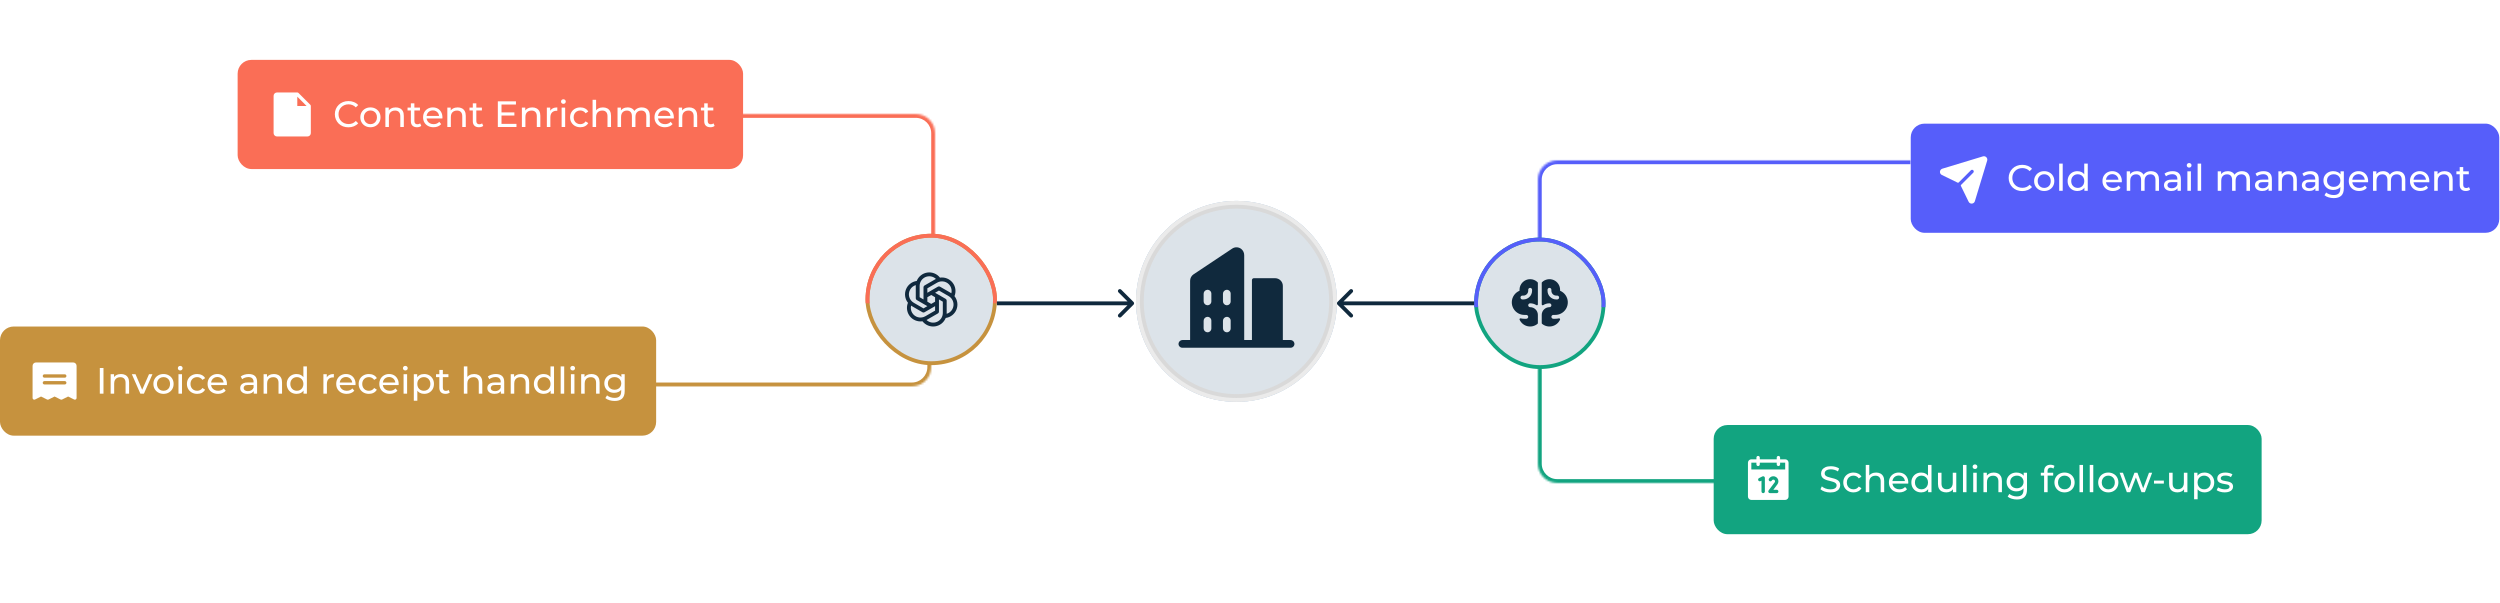 <svg width="1294" height="312" viewBox="0 0 1294 312" fill="none" xmlns="http://www.w3.org/2000/svg">
<rect x="989" y="63.996" width="304.621" height="56.504" rx="7.118" fill="#565EFA"/>
<path d="M1028.57 83.087C1028.57 83.087 1028.57 83.098 1028.57 83.103L1022.2 104.122C1022.11 104.463 1021.91 104.767 1021.63 104.992C1021.36 105.217 1021.02 105.354 1020.67 105.382C1020.62 105.387 1020.57 105.389 1020.52 105.389C1020.19 105.39 1019.86 105.296 1019.58 105.118C1019.3 104.941 1019.08 104.687 1018.94 104.387L1014.95 96.207C1014.91 96.125 1014.9 96.032 1014.91 95.942C1014.93 95.853 1014.97 95.77 1015.04 95.705L1021.38 89.363C1021.54 89.197 1021.62 88.976 1021.62 88.748C1021.62 88.52 1021.53 88.301 1021.36 88.14C1021.2 87.978 1020.98 87.886 1020.76 87.883C1020.53 87.88 1020.31 87.967 1020.14 88.124L1013.79 94.467C1013.73 94.531 1013.65 94.574 1013.56 94.589C1013.47 94.604 1013.38 94.591 1013.29 94.551L1005.11 90.566C1004.79 90.412 1004.52 90.165 1004.34 89.857C1004.17 89.549 1004.09 89.194 1004.12 88.841C1004.15 88.487 1004.28 88.15 1004.51 87.876C1004.73 87.601 1005.04 87.401 1005.38 87.303L1026.4 80.93H1026.41C1026.71 80.846 1027.03 80.843 1027.33 80.921C1027.63 80.999 1027.9 81.157 1028.12 81.376C1028.34 81.596 1028.5 81.87 1028.58 82.171C1028.66 82.471 1028.66 82.787 1028.57 83.087Z" fill="white"/>
<path d="M1046.7 98.9C1045.69 98.9 1044.75 98.735 1043.89 98.406C1043.05 98.065 1042.31 97.59 1041.67 96.983C1041.05 96.363 1040.57 95.642 1040.21 94.819C1039.86 93.997 1039.68 93.092 1039.68 92.105C1039.68 91.118 1039.86 90.213 1040.21 89.391C1040.57 88.568 1041.06 87.853 1041.69 87.246C1042.32 86.626 1043.06 86.152 1043.91 85.823C1044.77 85.481 1045.71 85.31 1046.72 85.31C1047.75 85.31 1048.69 85.487 1049.55 85.842C1050.42 86.183 1051.16 86.696 1051.77 87.379L1050.54 88.575C1050.03 88.043 1049.46 87.651 1048.83 87.398C1048.2 87.132 1047.52 86.999 1046.8 86.999C1046.05 86.999 1045.35 87.126 1044.71 87.379C1044.08 87.632 1043.53 87.986 1043.06 88.442C1042.59 88.897 1042.22 89.442 1041.96 90.074C1041.7 90.694 1041.58 91.371 1041.58 92.105C1041.58 92.839 1041.7 93.522 1041.96 94.155C1042.22 94.775 1042.59 95.313 1043.06 95.768C1043.53 96.224 1044.08 96.578 1044.71 96.831C1045.35 97.084 1046.05 97.211 1046.8 97.211C1047.52 97.211 1048.2 97.084 1048.83 96.831C1049.46 96.565 1050.03 96.16 1050.54 95.616L1051.77 96.812C1051.16 97.495 1050.42 98.014 1049.55 98.368C1048.69 98.723 1047.74 98.9 1046.7 98.9ZM1058.09 98.862C1057.08 98.862 1056.18 98.641 1055.4 98.198C1054.61 97.755 1053.99 97.147 1053.54 96.376C1053.08 95.591 1052.86 94.705 1052.86 93.718C1052.86 92.719 1053.08 91.833 1053.54 91.061C1053.99 90.289 1054.61 89.688 1055.4 89.258C1056.18 88.815 1057.08 88.594 1058.09 88.594C1059.09 88.594 1059.99 88.815 1060.77 89.258C1061.57 89.688 1062.19 90.289 1062.63 91.061C1063.09 91.82 1063.31 92.706 1063.31 93.718C1063.31 94.718 1063.09 95.604 1062.63 96.376C1062.19 97.147 1061.57 97.755 1060.77 98.198C1059.99 98.641 1059.09 98.862 1058.09 98.862ZM1058.09 97.268C1058.74 97.268 1059.32 97.122 1059.82 96.831C1060.34 96.54 1060.75 96.129 1061.04 95.597C1061.33 95.053 1061.47 94.427 1061.47 93.718C1061.47 92.997 1061.33 92.377 1061.04 91.858C1060.75 91.327 1060.34 90.916 1059.82 90.625C1059.32 90.334 1058.74 90.188 1058.09 90.188C1057.45 90.188 1056.87 90.334 1056.37 90.625C1055.86 90.916 1055.46 91.327 1055.15 91.858C1054.85 92.377 1054.7 92.997 1054.7 93.718C1054.7 94.427 1054.85 95.053 1055.15 95.597C1055.46 96.129 1055.86 96.54 1056.37 96.831C1056.87 97.122 1057.45 97.268 1058.09 97.268ZM1065.83 98.748V84.665H1067.66V98.748H1065.83ZM1075.29 98.862C1074.32 98.862 1073.44 98.647 1072.67 98.217C1071.91 97.786 1071.31 97.185 1070.87 96.413C1070.43 95.642 1070.2 94.743 1070.2 93.718C1070.2 92.693 1070.43 91.801 1070.87 91.042C1071.31 90.27 1071.91 89.669 1072.67 89.239C1073.44 88.809 1074.32 88.594 1075.29 88.594C1076.14 88.594 1076.9 88.784 1077.59 89.163C1078.27 89.543 1078.82 90.112 1079.22 90.871C1079.64 91.63 1079.85 92.579 1079.85 93.718C1079.85 94.857 1079.64 95.806 1079.24 96.565C1078.85 97.325 1078.31 97.9 1077.63 98.293C1076.94 98.672 1076.16 98.862 1075.29 98.862ZM1075.44 97.268C1076.08 97.268 1076.65 97.122 1077.15 96.831C1077.67 96.54 1078.08 96.129 1078.37 95.597C1078.67 95.053 1078.82 94.427 1078.82 93.718C1078.82 92.997 1078.67 92.377 1078.37 91.858C1078.08 91.327 1077.67 90.916 1077.15 90.625C1076.65 90.334 1076.08 90.188 1075.44 90.188C1074.8 90.188 1074.22 90.334 1073.72 90.625C1073.21 90.916 1072.81 91.327 1072.5 91.858C1072.2 92.377 1072.05 92.997 1072.05 93.718C1072.05 94.427 1072.2 95.053 1072.5 95.597C1072.81 96.129 1073.21 96.54 1073.72 96.831C1074.22 97.122 1074.8 97.268 1075.44 97.268ZM1078.88 98.748V96.034L1078.99 93.699L1078.8 91.365V84.665H1080.62V98.748H1078.88ZM1093.65 98.862C1092.57 98.862 1091.62 98.641 1090.8 98.198C1089.99 97.755 1089.36 97.147 1088.9 96.376C1088.46 95.604 1088.24 94.718 1088.24 93.718C1088.24 92.719 1088.45 91.833 1088.89 91.061C1089.33 90.289 1089.93 89.688 1090.69 89.258C1091.46 88.815 1092.33 88.594 1093.29 88.594C1094.26 88.594 1095.12 88.809 1095.87 89.239C1096.62 89.669 1097.2 90.277 1097.62 91.061C1098.05 91.833 1098.26 92.738 1098.26 93.775C1098.26 93.851 1098.25 93.94 1098.24 94.041C1098.24 94.142 1098.24 94.237 1098.22 94.326H1089.66V93.016H1097.27L1096.53 93.472C1096.55 92.826 1096.41 92.251 1096.14 91.744C1095.86 91.238 1095.47 90.846 1094.98 90.568C1094.5 90.277 1093.93 90.131 1093.29 90.131C1092.66 90.131 1092.09 90.277 1091.6 90.568C1091.11 90.846 1090.72 91.245 1090.44 91.763C1090.16 92.269 1090.02 92.852 1090.02 93.51V93.813C1090.02 94.484 1090.18 95.085 1090.48 95.616C1090.8 96.135 1091.23 96.54 1091.79 96.831C1092.35 97.122 1092.98 97.268 1093.71 97.268C1094.3 97.268 1094.84 97.166 1095.32 96.964C1095.81 96.761 1096.24 96.458 1096.61 96.053L1097.62 97.23C1097.16 97.761 1096.59 98.166 1095.91 98.444C1095.24 98.723 1094.48 98.862 1093.65 98.862ZM1113.38 88.594C1114.18 88.594 1114.9 88.752 1115.52 89.068C1116.14 89.385 1116.62 89.865 1116.96 90.511C1117.32 91.156 1117.49 91.972 1117.49 92.959V98.748H1115.67V93.168C1115.67 92.194 1115.44 91.46 1114.99 90.966C1114.53 90.473 1113.89 90.226 1113.07 90.226C1112.46 90.226 1111.93 90.353 1111.48 90.606C1111.02 90.859 1110.67 91.232 1110.41 91.725C1110.17 92.219 1110.05 92.833 1110.05 93.567V98.748H1108.23V93.168C1108.23 92.194 1108 91.46 1107.55 90.966C1107.11 90.473 1106.47 90.226 1105.63 90.226C1105.04 90.226 1104.51 90.353 1104.06 90.606C1103.6 90.859 1103.25 91.232 1102.99 91.725C1102.74 92.219 1102.61 92.833 1102.61 93.567V98.748H1100.79V88.689H1102.54V91.365L1102.25 90.681C1102.57 90.023 1103.06 89.511 1103.71 89.144C1104.37 88.777 1105.14 88.594 1106.01 88.594C1106.97 88.594 1107.8 88.834 1108.5 89.315C1109.19 89.783 1109.65 90.498 1109.86 91.46L1109.12 91.156C1109.43 90.384 1109.96 89.764 1110.72 89.296C1111.48 88.828 1112.36 88.594 1113.38 88.594ZM1127.09 98.748V96.622L1127 96.224V92.599C1127 91.827 1126.77 91.232 1126.31 90.814C1125.87 90.384 1125.2 90.169 1124.3 90.169C1123.71 90.169 1123.12 90.27 1122.55 90.473C1121.99 90.662 1121.5 90.922 1121.11 91.251L1120.35 89.884C1120.87 89.467 1121.49 89.15 1122.21 88.935C1122.95 88.708 1123.71 88.594 1124.51 88.594C1125.89 88.594 1126.95 88.929 1127.7 89.6C1128.44 90.27 1128.82 91.295 1128.82 92.674V98.748H1127.09ZM1123.79 98.862C1123.04 98.862 1122.38 98.735 1121.81 98.482C1121.26 98.229 1120.83 97.881 1120.52 97.438C1120.22 96.983 1120.07 96.47 1120.07 95.901C1120.07 95.357 1120.19 94.863 1120.45 94.421C1120.71 93.978 1121.14 93.623 1121.72 93.358C1122.31 93.092 1123.11 92.959 1124.11 92.959H1127.3V94.269H1124.19C1123.28 94.269 1122.66 94.421 1122.35 94.724C1122.03 95.028 1121.87 95.395 1121.87 95.825C1121.87 96.319 1122.07 96.717 1122.46 97.021C1122.85 97.312 1123.4 97.457 1124.09 97.457C1124.78 97.457 1125.37 97.306 1125.88 97.002C1126.4 96.698 1126.77 96.255 1127 95.673L1127.36 96.926C1127.12 97.521 1126.69 97.995 1126.08 98.35C1125.48 98.691 1124.71 98.862 1123.79 98.862ZM1132.19 98.748V88.689H1134.01V98.748H1132.19ZM1133.1 86.753C1132.75 86.753 1132.45 86.639 1132.21 86.411C1131.98 86.183 1131.87 85.905 1131.87 85.576C1131.87 85.234 1131.98 84.95 1132.21 84.722C1132.45 84.494 1132.75 84.38 1133.1 84.38C1133.46 84.38 1133.75 84.494 1133.97 84.722C1134.21 84.937 1134.33 85.209 1134.33 85.538C1134.33 85.879 1134.22 86.171 1133.99 86.411C1133.77 86.639 1133.47 86.753 1133.1 86.753ZM1137.49 98.748V84.665H1139.31V98.748H1137.49ZM1160.47 88.594C1161.28 88.594 1162 88.752 1162.62 89.068C1163.24 89.385 1163.72 89.865 1164.06 90.511C1164.41 91.156 1164.59 91.972 1164.59 92.959V98.748H1162.77V93.168C1162.77 92.194 1162.54 91.46 1162.09 90.966C1161.63 90.473 1160.99 90.226 1160.17 90.226C1159.56 90.226 1159.03 90.353 1158.58 90.606C1158.12 90.859 1157.77 91.232 1157.51 91.725C1157.27 92.219 1157.15 92.833 1157.15 93.567V98.748H1155.33V93.168C1155.33 92.194 1155.1 91.46 1154.65 90.966C1154.2 90.473 1153.56 90.226 1152.73 90.226C1152.13 90.226 1151.61 90.353 1151.15 90.606C1150.7 90.859 1150.34 91.232 1150.09 91.725C1149.84 92.219 1149.71 92.833 1149.71 93.567V98.748H1147.89V88.689H1149.64V91.365L1149.35 90.681C1149.67 90.023 1150.15 89.511 1150.81 89.144C1151.47 88.777 1152.24 88.594 1153.11 88.594C1154.07 88.594 1154.9 88.834 1155.6 89.315C1156.29 89.783 1156.75 90.498 1156.96 91.46L1156.22 91.156C1156.53 90.384 1157.06 89.764 1157.82 89.296C1158.58 88.828 1159.46 88.594 1160.47 88.594ZM1174.19 98.748V96.622L1174.09 96.224V92.599C1174.09 91.827 1173.87 91.232 1173.41 90.814C1172.97 90.384 1172.3 90.169 1171.4 90.169C1170.8 90.169 1170.22 90.27 1169.65 90.473C1169.08 90.662 1168.6 90.922 1168.21 91.251L1167.45 89.884C1167.97 89.467 1168.59 89.15 1169.31 88.935C1170.05 88.708 1170.81 88.594 1171.61 88.594C1172.99 88.594 1174.05 88.929 1174.8 89.6C1175.54 90.27 1175.92 91.295 1175.92 92.674V98.748H1174.19ZM1170.89 98.862C1170.14 98.862 1169.48 98.735 1168.91 98.482C1168.36 98.229 1167.93 97.881 1167.62 97.438C1167.32 96.983 1167.17 96.47 1167.17 95.901C1167.17 95.357 1167.29 94.863 1167.55 94.421C1167.81 93.978 1168.24 93.623 1168.82 93.358C1169.41 93.092 1170.21 92.959 1171.21 92.959H1174.4V94.269H1171.29C1170.37 94.269 1169.76 94.421 1169.44 94.724C1169.13 95.028 1168.97 95.395 1168.97 95.825C1168.97 96.319 1169.17 96.717 1169.56 97.021C1169.95 97.312 1170.49 97.457 1171.19 97.457C1171.87 97.457 1172.47 97.306 1172.97 97.002C1173.49 96.698 1173.87 96.255 1174.09 95.673L1174.45 96.926C1174.21 97.521 1173.79 97.995 1173.18 98.35C1172.58 98.691 1171.81 98.862 1170.89 98.862ZM1184.66 88.594C1185.48 88.594 1186.2 88.752 1186.82 89.068C1187.46 89.385 1187.95 89.865 1188.3 90.511C1188.66 91.156 1188.84 91.972 1188.84 92.959V98.748H1187.01V93.168C1187.01 92.194 1186.77 91.46 1186.29 90.966C1185.82 90.473 1185.16 90.226 1184.3 90.226C1183.65 90.226 1183.09 90.353 1182.61 90.606C1182.13 90.859 1181.76 91.232 1181.49 91.725C1181.24 92.219 1181.11 92.833 1181.11 93.567V98.748H1179.29V88.689H1181.03V91.403L1180.75 90.681C1181.08 90.023 1181.58 89.511 1182.27 89.144C1182.95 88.777 1183.75 88.594 1184.66 88.594ZM1198.45 98.748V96.622L1198.36 96.224V92.599C1198.36 91.827 1198.13 91.232 1197.67 90.814C1197.23 90.384 1196.56 90.169 1195.66 90.169C1195.07 90.169 1194.48 90.27 1193.92 90.473C1193.35 90.662 1192.87 90.922 1192.47 91.251L1191.71 89.884C1192.23 89.467 1192.85 89.15 1193.57 88.935C1194.31 88.708 1195.07 88.594 1195.87 88.594C1197.25 88.594 1198.31 88.929 1199.06 89.6C1199.81 90.27 1200.18 91.295 1200.18 92.674V98.748H1198.45ZM1195.15 98.862C1194.4 98.862 1193.74 98.735 1193.18 98.482C1192.62 98.229 1192.19 97.881 1191.88 97.438C1191.58 96.983 1191.43 96.47 1191.43 95.901C1191.43 95.357 1191.56 94.863 1191.81 94.421C1192.07 93.978 1192.5 93.623 1193.08 93.358C1193.68 93.092 1194.47 92.959 1195.47 92.959H1198.66V94.269H1195.55C1194.64 94.269 1194.02 94.421 1193.71 94.724C1193.39 95.028 1193.23 95.395 1193.23 95.825C1193.23 96.319 1193.43 96.717 1193.82 97.021C1194.21 97.312 1194.76 97.457 1195.45 97.457C1196.14 97.457 1196.73 97.306 1197.24 97.002C1197.76 96.698 1198.13 96.255 1198.36 95.673L1198.72 96.926C1198.48 97.521 1198.05 97.995 1197.45 98.35C1196.84 98.691 1196.07 98.862 1195.15 98.862ZM1207.95 102.544C1207.03 102.544 1206.13 102.411 1205.26 102.145C1204.4 101.892 1203.7 101.525 1203.15 101.045L1204.03 99.64C1204.49 100.045 1205.07 100.361 1205.75 100.589C1206.44 100.83 1207.15 100.95 1207.9 100.95C1209.09 100.95 1209.96 100.671 1210.52 100.115C1211.07 99.558 1211.35 98.71 1211.35 97.571V95.445L1211.54 93.453L1211.45 91.441V88.689H1213.17V97.382C1213.17 99.153 1212.73 100.456 1211.85 101.291C1210.96 102.127 1209.66 102.544 1207.95 102.544ZM1207.73 98.331C1206.75 98.331 1205.88 98.128 1205.11 97.723C1204.35 97.306 1203.74 96.73 1203.29 95.996C1202.84 95.262 1202.62 94.414 1202.62 93.453C1202.62 92.478 1202.84 91.63 1203.29 90.909C1203.74 90.175 1204.35 89.606 1205.11 89.201C1205.88 88.796 1206.75 88.594 1207.73 88.594C1208.59 88.594 1209.37 88.771 1210.08 89.125C1210.79 89.467 1211.35 89.998 1211.77 90.719C1212.2 91.441 1212.41 92.352 1212.41 93.453C1212.41 94.541 1212.2 95.445 1211.77 96.167C1211.35 96.888 1210.79 97.432 1210.08 97.799C1209.37 98.153 1208.59 98.331 1207.73 98.331ZM1207.94 96.736C1208.61 96.736 1209.2 96.597 1209.72 96.319C1210.24 96.04 1210.64 95.654 1210.93 95.161C1211.24 94.667 1211.39 94.098 1211.39 93.453C1211.39 92.807 1211.24 92.238 1210.93 91.744C1210.64 91.251 1210.24 90.871 1209.72 90.606C1209.2 90.327 1208.61 90.188 1207.94 90.188C1207.26 90.188 1206.66 90.327 1206.13 90.606C1205.61 90.871 1205.2 91.251 1204.9 91.744C1204.61 92.238 1204.46 92.807 1204.46 93.453C1204.46 94.098 1204.61 94.667 1204.9 95.161C1205.2 95.654 1205.61 96.04 1206.13 96.319C1206.66 96.597 1207.26 96.736 1207.94 96.736ZM1221.13 98.862C1220.06 98.862 1219.11 98.641 1218.29 98.198C1217.48 97.755 1216.85 97.147 1216.39 96.376C1215.95 95.604 1215.73 94.718 1215.73 93.718C1215.73 92.719 1215.94 91.833 1216.37 91.061C1216.81 90.289 1217.41 89.688 1218.17 89.258C1218.95 88.815 1219.81 88.594 1220.77 88.594C1221.75 88.594 1222.61 88.809 1223.36 89.239C1224.1 89.669 1224.68 90.277 1225.1 91.061C1225.53 91.833 1225.75 92.738 1225.75 93.775C1225.75 93.851 1225.74 93.94 1225.73 94.041C1225.73 94.142 1225.72 94.237 1225.71 94.326H1217.15V93.016H1224.76L1224.02 93.472C1224.03 92.826 1223.9 92.251 1223.62 91.744C1223.34 91.238 1222.96 90.846 1222.46 90.568C1221.98 90.277 1221.42 90.131 1220.77 90.131C1220.14 90.131 1219.58 90.277 1219.08 90.568C1218.59 90.846 1218.21 91.245 1217.93 91.763C1217.65 92.269 1217.51 92.852 1217.51 93.51V93.813C1217.51 94.484 1217.66 95.085 1217.96 95.616C1218.28 96.135 1218.72 96.54 1219.27 96.831C1219.83 97.122 1220.47 97.268 1221.19 97.268C1221.79 97.268 1222.32 97.166 1222.8 96.964C1223.3 96.761 1223.73 96.458 1224.1 96.053L1225.1 97.23C1224.65 97.761 1224.08 98.166 1223.39 98.444C1222.72 98.723 1221.97 98.862 1221.13 98.862ZM1240.86 88.594C1241.67 88.594 1242.39 88.752 1243.01 89.068C1243.63 89.385 1244.11 89.865 1244.45 90.511C1244.8 91.156 1244.98 91.972 1244.98 92.959V98.748H1243.16V93.168C1243.16 92.194 1242.93 91.46 1242.47 90.966C1242.02 90.473 1241.38 90.226 1240.56 90.226C1239.95 90.226 1239.42 90.353 1238.96 90.606C1238.51 90.859 1238.15 91.232 1237.9 91.725C1237.66 92.219 1237.54 92.833 1237.54 93.567V98.748H1235.72V93.168C1235.72 92.194 1235.49 91.46 1235.03 90.966C1234.59 90.473 1233.95 90.226 1233.12 90.226C1232.52 90.226 1232 90.353 1231.54 90.606C1231.09 90.859 1230.73 91.232 1230.48 91.725C1230.23 92.219 1230.1 92.833 1230.1 93.567V98.748H1228.28V88.689H1230.02V91.365L1229.74 90.681C1230.05 90.023 1230.54 89.511 1231.2 89.144C1231.86 88.777 1232.62 88.594 1233.5 88.594C1234.46 88.594 1235.29 88.834 1235.98 89.315C1236.68 89.783 1237.13 90.498 1237.35 91.46L1236.61 91.156C1236.91 90.384 1237.44 89.764 1238.2 89.296C1238.96 88.828 1239.85 88.594 1240.86 88.594ZM1252.81 98.862C1251.74 98.862 1250.79 98.641 1249.96 98.198C1249.15 97.755 1248.52 97.147 1248.07 96.376C1247.62 95.604 1247.4 94.718 1247.4 93.718C1247.4 92.719 1247.62 91.833 1248.05 91.061C1248.49 90.289 1249.09 89.688 1249.85 89.258C1250.62 88.815 1251.49 88.594 1252.45 88.594C1253.43 88.594 1254.29 88.809 1255.03 89.239C1255.78 89.669 1256.36 90.277 1256.78 91.061C1257.21 91.833 1257.42 92.738 1257.42 93.775C1257.42 93.851 1257.42 93.94 1257.4 94.041C1257.4 94.142 1257.4 94.237 1257.39 94.326H1248.83V93.016H1256.44L1255.7 93.472C1255.71 92.826 1255.58 92.251 1255.3 91.744C1255.02 91.238 1254.63 90.846 1254.14 90.568C1253.66 90.277 1253.1 90.131 1252.45 90.131C1251.82 90.131 1251.26 90.277 1250.76 90.568C1250.27 90.846 1249.88 91.245 1249.6 91.763C1249.33 92.269 1249.19 92.852 1249.19 93.51V93.813C1249.19 94.484 1249.34 95.085 1249.64 95.616C1249.96 96.135 1250.39 96.54 1250.95 96.831C1251.51 97.122 1252.15 97.268 1252.87 97.268C1253.46 97.268 1254 97.166 1254.48 96.964C1254.98 96.761 1255.41 96.458 1255.77 96.053L1256.78 97.23C1256.32 97.761 1255.75 98.166 1255.07 98.444C1254.4 98.723 1253.65 98.862 1252.81 98.862ZM1265.33 88.594C1266.15 88.594 1266.87 88.752 1267.49 89.068C1268.12 89.385 1268.61 89.865 1268.97 90.511C1269.32 91.156 1269.5 91.972 1269.5 92.959V98.748H1267.68V93.168C1267.68 92.194 1267.44 91.46 1266.96 90.966C1266.49 90.473 1265.82 90.226 1264.96 90.226C1264.32 90.226 1263.76 90.353 1263.28 90.606C1262.79 90.859 1262.42 91.232 1262.16 91.725C1261.9 92.219 1261.78 92.833 1261.78 93.567V98.748H1259.95V88.689H1261.7V91.403L1261.42 90.681C1261.74 90.023 1262.25 89.511 1262.93 89.144C1263.62 88.777 1264.41 88.594 1265.33 88.594ZM1276.33 98.862C1275.31 98.862 1274.53 98.59 1273.97 98.046C1273.42 97.502 1273.14 96.724 1273.14 95.711V86.487H1274.96V95.635C1274.96 96.179 1275.09 96.597 1275.36 96.888C1275.64 97.179 1276.03 97.325 1276.54 97.325C1277.11 97.325 1277.58 97.166 1277.96 96.85L1278.53 98.16C1278.25 98.4 1277.92 98.577 1277.52 98.691C1277.14 98.805 1276.74 98.862 1276.33 98.862ZM1271.43 90.188V88.689H1277.85V90.188H1271.43Z" fill="white"/>
<mask id="path-4-inside-1_903_3194" fill="white">
<path d="M989 82.996H806C800.477 82.996 796 87.474 796 92.996V158.996H989V82.996Z"/>
</mask>
<path d="M989 80.996H806C799.373 80.996 794 86.369 794 92.996H798C798 88.578 801.582 84.996 806 84.996H989V80.996ZM796 158.996H989H796ZM989 158.996V82.996V158.996ZM806 80.996C799.373 80.996 794 86.369 794 92.996V158.996H798V92.996C798 88.578 801.582 84.996 806 84.996V80.996Z" fill="#565EFA" mask="url(#path-4-inside-1_903_3194)"/>
<mask id="path-6-inside-2_903_3194" fill="white">
<path d="M989 249.996H806C800.477 249.996 796 245.519 796 239.996V173.996H989V249.996Z"/>
</mask>
<path d="M989 251.996H806C799.373 251.996 794 246.624 794 239.996H798C798 244.415 801.582 247.996 806 247.996H989V251.996ZM796 173.996H989H796ZM989 173.996V249.996V173.996ZM806 251.996C799.373 251.996 794 246.624 794 239.996V173.996H798V239.996C798 244.415 801.582 247.996 806 247.996V251.996Z" fill="#12A480" mask="url(#path-6-inside-2_903_3194)"/>
<mask id="path-8-inside-3_903_3194" fill="white">
<path d="M343 58.996H474C479.523 58.996 484 63.474 484 68.996V134.996H343V58.996Z"/>
</mask>
<path d="M343 56.996H474C480.627 56.996 486 62.369 486 68.996H482C482 64.578 478.418 60.996 474 60.996H343V56.996ZM484 134.996H343H484ZM343 134.996V58.996V134.996ZM474 56.996C480.627 56.996 486 62.369 486 68.996V134.996H482V68.996C482 64.578 478.418 60.996 474 60.996V56.996Z" fill="#FA6E56" mask="url(#path-8-inside-3_903_3194)"/>
<mask id="path-10-inside-4_903_3194" fill="white">
<path d="M322 199.996H472C477.523 199.996 482 195.519 482 189.996V127.996H322V199.996Z"/>
</mask>
<path d="M322 201.996H472C478.627 201.996 484 196.624 484 189.996H480C480 194.415 476.418 197.996 472 197.996H322V201.996ZM482 127.996H322H482ZM322 127.996V199.996V127.996ZM472 201.996C478.627 201.996 484 196.624 484 189.996V127.996H480V189.996C480 194.415 476.418 197.996 472 197.996V201.996Z" fill="#C6923E" mask="url(#path-10-inside-4_903_3194)"/>
<rect x="123" y="30.996" width="261.621" height="56.504" rx="7.118" fill="#FA6E56"/>
<path d="M160.632 54.249L154.5 48.117C154.418 48.035 154.322 47.971 154.215 47.927C154.109 47.883 153.995 47.86 153.88 47.86H143.367C142.903 47.86 142.457 48.045 142.128 48.373C141.8 48.702 141.615 49.148 141.615 49.612V68.885C141.615 69.35 141.8 69.796 142.128 70.124C142.457 70.453 142.903 70.638 143.367 70.638H159.136C159.601 70.638 160.046 70.453 160.375 70.124C160.704 69.796 160.888 69.35 160.888 68.885V54.869C160.888 54.754 160.866 54.64 160.822 54.533C160.778 54.427 160.713 54.33 160.632 54.249ZM153.88 54.869V50.05L158.698 54.869H153.88Z" fill="white"/>
<path d="M180.342 65.9C179.33 65.9 178.393 65.735 177.533 65.406C176.685 65.065 175.945 64.59 175.312 63.983C174.692 63.363 174.205 62.642 173.851 61.819C173.497 60.997 173.319 60.092 173.319 59.105C173.319 58.118 173.497 57.213 173.851 56.391C174.205 55.568 174.699 54.853 175.331 54.246C175.964 53.626 176.704 53.152 177.552 52.823C178.412 52.481 179.349 52.31 180.361 52.31C181.386 52.31 182.329 52.487 183.189 52.842C184.062 53.183 184.802 53.696 185.41 54.379L184.176 55.575C183.67 55.043 183.101 54.651 182.468 54.398C181.835 54.132 181.158 53.999 180.437 53.999C179.69 53.999 178.994 54.126 178.349 54.379C177.716 54.632 177.166 54.986 176.698 55.442C176.23 55.897 175.863 56.441 175.597 57.074C175.344 57.694 175.217 58.371 175.217 59.105C175.217 59.839 175.344 60.522 175.597 61.155C175.863 61.775 176.23 62.313 176.698 62.768C177.166 63.224 177.716 63.578 178.349 63.831C178.994 64.084 179.69 64.211 180.437 64.211C181.158 64.211 181.835 64.084 182.468 63.831C183.101 63.565 183.67 63.16 184.176 62.616L185.41 63.812C184.802 64.495 184.062 65.014 183.189 65.368C182.329 65.723 181.38 65.9 180.342 65.9ZM191.734 65.862C190.722 65.862 189.823 65.641 189.039 65.198C188.254 64.755 187.634 64.147 187.179 63.376C186.723 62.591 186.495 61.705 186.495 60.718C186.495 59.719 186.723 58.833 187.179 58.061C187.634 57.289 188.254 56.688 189.039 56.258C189.823 55.815 190.722 55.594 191.734 55.594C192.733 55.594 193.626 55.815 194.41 56.258C195.207 56.688 195.827 57.289 196.27 58.061C196.726 58.82 196.953 59.706 196.953 60.718C196.953 61.718 196.726 62.604 196.27 63.376C195.827 64.147 195.207 64.755 194.41 65.198C193.626 65.641 192.733 65.862 191.734 65.862ZM191.734 64.268C192.379 64.268 192.955 64.122 193.461 63.831C193.98 63.54 194.385 63.129 194.676 62.597C194.967 62.053 195.112 61.427 195.112 60.718C195.112 59.997 194.967 59.377 194.676 58.858C194.385 58.327 193.98 57.916 193.461 57.625C192.955 57.334 192.379 57.188 191.734 57.188C191.089 57.188 190.513 57.334 190.007 57.625C189.501 57.916 189.096 58.327 188.792 58.858C188.488 59.377 188.336 59.997 188.336 60.718C188.336 61.427 188.488 62.053 188.792 62.597C189.096 63.129 189.501 63.54 190.007 63.831C190.513 64.122 191.089 64.268 191.734 64.268ZM204.845 55.594C205.667 55.594 206.388 55.752 207.008 56.068C207.641 56.385 208.135 56.865 208.489 57.511C208.843 58.156 209.02 58.972 209.02 59.959V65.748H207.198V60.168C207.198 59.194 206.958 58.46 206.477 57.966C206.009 57.473 205.344 57.226 204.484 57.226C203.839 57.226 203.276 57.352 202.795 57.606C202.314 57.859 201.941 58.232 201.675 58.725C201.422 59.219 201.295 59.833 201.295 60.566V65.748H199.473V55.689H201.219V58.403L200.935 57.681C201.264 57.023 201.77 56.511 202.453 56.144C203.136 55.777 203.934 55.594 204.845 55.594ZM215.847 65.862C214.834 65.862 214.05 65.59 213.493 65.046C212.936 64.502 212.658 63.724 212.658 62.711V53.487H214.48V62.635C214.48 63.179 214.613 63.597 214.879 63.888C215.157 64.179 215.549 64.325 216.056 64.325C216.625 64.325 217.099 64.166 217.479 63.85L218.048 65.16C217.77 65.4 217.435 65.577 217.042 65.691C216.663 65.805 216.264 65.862 215.847 65.862ZM210.95 57.188V55.689H217.365V57.188H210.95ZM224.397 65.862C223.321 65.862 222.372 65.641 221.55 65.198C220.74 64.755 220.107 64.147 219.652 63.376C219.209 62.604 218.988 61.718 218.988 60.718C218.988 59.719 219.203 58.833 219.633 58.061C220.076 57.289 220.677 56.688 221.436 56.258C222.208 55.815 223.075 55.594 224.036 55.594C225.011 55.594 225.871 55.809 226.618 56.239C227.364 56.669 227.946 57.277 228.364 58.061C228.794 58.833 229.009 59.738 229.009 60.775C229.009 60.851 229.003 60.94 228.99 61.041C228.99 61.142 228.984 61.237 228.971 61.326H220.411V60.016H228.022L227.282 60.472C227.295 59.826 227.162 59.251 226.883 58.744C226.605 58.238 226.219 57.846 225.726 57.568C225.245 57.277 224.682 57.131 224.036 57.131C223.404 57.131 222.841 57.277 222.347 57.568C221.854 57.846 221.468 58.245 221.189 58.763C220.911 59.27 220.772 59.852 220.772 60.51V60.813C220.772 61.484 220.924 62.085 221.227 62.616C221.544 63.135 221.98 63.54 222.537 63.831C223.094 64.122 223.733 64.268 224.454 64.268C225.049 64.268 225.586 64.166 226.067 63.964C226.561 63.761 226.991 63.458 227.358 63.053L228.364 64.23C227.908 64.761 227.339 65.166 226.656 65.444C225.985 65.723 225.232 65.862 224.397 65.862ZM236.911 55.594C237.733 55.594 238.454 55.752 239.074 56.068C239.707 56.385 240.201 56.865 240.555 57.511C240.909 58.156 241.086 58.972 241.086 59.959V65.748H239.264V60.168C239.264 59.194 239.024 58.46 238.543 57.966C238.075 57.473 237.41 57.226 236.55 57.226C235.905 57.226 235.342 57.352 234.861 57.606C234.38 57.859 234.007 58.232 233.741 58.725C233.488 59.219 233.361 59.833 233.361 60.566V65.748H231.539V55.689H233.285V58.403L233.001 57.681C233.33 57.023 233.836 56.511 234.519 56.144C235.202 55.777 236 55.594 236.911 55.594ZM247.913 65.862C246.9 65.862 246.116 65.59 245.559 65.046C245.002 64.502 244.724 63.724 244.724 62.711V53.487H246.546V62.635C246.546 63.179 246.679 63.597 246.945 63.888C247.223 64.179 247.615 64.325 248.122 64.325C248.691 64.325 249.165 64.166 249.545 63.85L250.114 65.16C249.836 65.4 249.501 65.577 249.109 65.691C248.729 65.805 248.33 65.862 247.913 65.862ZM243.016 57.188V55.689H249.431V57.188H243.016ZM259.407 58.194H266.24V59.807H259.407V58.194ZM259.578 64.097H267.322V65.748H257.68V52.462H267.056V54.113H259.578V64.097ZM275.501 55.594C276.324 55.594 277.045 55.752 277.665 56.068C278.298 56.385 278.791 56.865 279.145 57.511C279.5 58.156 279.677 58.972 279.677 59.959V65.748H277.855V60.168C277.855 59.194 277.614 58.46 277.133 57.966C276.665 57.473 276.001 57.226 275.14 57.226C274.495 57.226 273.932 57.352 273.451 57.606C272.97 57.859 272.597 58.232 272.331 58.725C272.078 59.219 271.952 59.833 271.952 60.566V65.748H270.13V55.689H271.876V58.403L271.591 57.681C271.92 57.023 272.426 56.511 273.11 56.144C273.793 55.777 274.59 55.594 275.501 55.594ZM283.049 65.748V55.689H284.795V58.422L284.624 57.738C284.903 57.042 285.371 56.511 286.029 56.144C286.687 55.777 287.496 55.594 288.458 55.594V57.359C288.382 57.346 288.306 57.34 288.23 57.34C288.167 57.34 288.104 57.34 288.041 57.34C287.066 57.34 286.294 57.631 285.725 58.213C285.156 58.795 284.871 59.636 284.871 60.737V65.748H283.049ZM290.704 65.748V55.689H292.526V65.748H290.704ZM291.615 53.753C291.261 53.753 290.963 53.639 290.723 53.411C290.495 53.183 290.381 52.905 290.381 52.576C290.381 52.234 290.495 51.95 290.723 51.722C290.963 51.494 291.261 51.38 291.615 51.38C291.969 51.38 292.26 51.494 292.488 51.722C292.728 51.937 292.849 52.209 292.849 52.538C292.849 52.88 292.735 53.171 292.507 53.411C292.279 53.639 291.982 53.753 291.615 53.753ZM300.389 65.862C299.364 65.862 298.447 65.641 297.637 65.198C296.84 64.755 296.214 64.147 295.758 63.376C295.303 62.604 295.075 61.718 295.075 60.718C295.075 59.719 295.303 58.833 295.758 58.061C296.214 57.289 296.84 56.688 297.637 56.258C298.447 55.815 299.364 55.594 300.389 55.594C301.3 55.594 302.11 55.777 302.819 56.144C303.54 56.498 304.097 57.03 304.489 57.738L303.104 58.63C302.775 58.137 302.37 57.776 301.889 57.549C301.421 57.308 300.914 57.188 300.37 57.188C299.712 57.188 299.124 57.334 298.605 57.625C298.086 57.916 297.675 58.327 297.372 58.858C297.068 59.377 296.916 59.997 296.916 60.718C296.916 61.44 297.068 62.066 297.372 62.597C297.675 63.129 298.086 63.54 298.605 63.831C299.124 64.122 299.712 64.268 300.37 64.268C300.914 64.268 301.421 64.154 301.889 63.926C302.37 63.685 302.775 63.319 303.104 62.825L304.489 63.698C304.097 64.394 303.54 64.932 302.819 65.311C302.11 65.678 301.3 65.862 300.389 65.862ZM312.09 55.594C312.912 55.594 313.633 55.752 314.253 56.068C314.886 56.385 315.38 56.865 315.734 57.511C316.088 58.156 316.265 58.972 316.265 59.959V65.748H314.443V60.168C314.443 59.194 314.203 58.46 313.722 57.966C313.254 57.473 312.59 57.226 311.729 57.226C311.084 57.226 310.521 57.352 310.04 57.606C309.559 57.859 309.186 58.232 308.92 58.725C308.667 59.219 308.54 59.833 308.54 60.566V65.748H306.718V51.665H308.54V58.403L308.18 57.681C308.509 57.023 309.015 56.511 309.698 56.144C310.382 55.777 311.179 55.594 312.09 55.594ZM332.221 55.594C333.031 55.594 333.746 55.752 334.366 56.068C334.986 56.385 335.467 56.865 335.808 57.511C336.163 58.156 336.34 58.972 336.34 59.959V65.748H334.518V60.168C334.518 59.194 334.29 58.46 333.835 57.966C333.379 57.473 332.74 57.226 331.918 57.226C331.31 57.226 330.779 57.352 330.323 57.606C329.868 57.859 329.513 58.232 329.26 58.725C329.02 59.219 328.9 59.833 328.9 60.566V65.748H327.078V60.168C327.078 59.194 326.85 58.46 326.394 57.966C325.951 57.473 325.312 57.226 324.477 57.226C323.883 57.226 323.358 57.352 322.902 57.606C322.446 57.859 322.092 58.232 321.839 58.725C321.586 59.219 321.46 59.833 321.46 60.566V65.748H319.637V55.689H321.384V58.365L321.099 57.681C321.415 57.023 321.902 56.511 322.56 56.144C323.218 55.777 323.984 55.594 324.857 55.594C325.819 55.594 326.647 55.834 327.343 56.315C328.039 56.783 328.495 57.498 328.71 58.46L327.97 58.156C328.273 57.384 328.805 56.764 329.564 56.296C330.323 55.828 331.209 55.594 332.221 55.594ZM344.172 65.862C343.096 65.862 342.147 65.641 341.325 65.198C340.515 64.755 339.882 64.147 339.427 63.376C338.984 62.604 338.763 61.718 338.763 60.718C338.763 59.719 338.978 58.833 339.408 58.061C339.851 57.289 340.452 56.688 341.211 56.258C341.983 55.815 342.85 55.594 343.811 55.594C344.786 55.594 345.646 55.809 346.393 56.239C347.139 56.669 347.721 57.277 348.139 58.061C348.569 58.833 348.784 59.738 348.784 60.775C348.784 60.851 348.778 60.94 348.765 61.041C348.765 61.142 348.759 61.237 348.746 61.326H340.186V60.016H347.797L347.057 60.472C347.07 59.826 346.937 59.251 346.658 58.744C346.38 58.238 345.994 57.846 345.501 57.568C345.02 57.277 344.457 57.131 343.811 57.131C343.179 57.131 342.616 57.277 342.122 57.568C341.629 57.846 341.243 58.245 340.964 58.763C340.686 59.27 340.547 59.852 340.547 60.51V60.813C340.547 61.484 340.699 62.085 341.002 62.616C341.319 63.135 341.755 63.54 342.312 63.831C342.869 64.122 343.508 64.268 344.229 64.268C344.824 64.268 345.361 64.166 345.842 63.964C346.336 63.761 346.766 63.458 347.133 63.053L348.139 64.23C347.683 64.761 347.114 65.166 346.431 65.444C345.76 65.723 345.007 65.862 344.172 65.862ZM356.686 55.594C357.508 55.594 358.229 55.752 358.849 56.068C359.482 56.385 359.975 56.865 360.33 57.511C360.684 58.156 360.861 58.972 360.861 59.959V65.748H359.039V60.168C359.039 59.194 358.799 58.46 358.318 57.966C357.85 57.473 357.185 57.226 356.325 57.226C355.68 57.226 355.117 57.352 354.636 57.606C354.155 57.859 353.782 58.232 353.516 58.725C353.263 59.219 353.136 59.833 353.136 60.566V65.748H351.314V55.689H353.06V58.403L352.776 57.681C353.105 57.023 353.611 56.511 354.294 56.144C354.977 55.777 355.775 55.594 356.686 55.594ZM367.688 65.862C366.675 65.862 365.891 65.59 365.334 65.046C364.777 64.502 364.499 63.724 364.499 62.711V53.487H366.321V62.635C366.321 63.179 366.454 63.597 366.72 63.888C366.998 64.179 367.39 64.325 367.896 64.325C368.466 64.325 368.94 64.166 369.32 63.85L369.889 65.16C369.611 65.4 369.276 65.577 368.883 65.691C368.504 65.805 368.105 65.862 367.688 65.862ZM362.791 57.188V55.689H369.206V57.188H362.791Z" fill="white"/>
<rect y="168.996" width="339.621" height="56.504" rx="7.118" fill="#C6923E"/>
<path d="M37.888 187.61H18.615C18.151 187.61 17.705 187.795 17.377 188.124C17.048 188.452 16.863 188.898 16.863 189.362V206.007C16.863 206.157 16.902 206.303 16.974 206.434C17.047 206.564 17.152 206.674 17.279 206.752C17.406 206.831 17.551 206.875 17.7 206.882C17.849 206.889 17.998 206.857 18.131 206.79L21.244 205.234L24.356 206.79C24.477 206.851 24.612 206.883 24.748 206.883C24.884 206.883 25.018 206.851 25.14 206.79L28.252 205.234L31.364 206.79C31.486 206.851 31.62 206.883 31.756 206.883C31.892 206.883 32.026 206.851 32.148 206.79L35.26 205.234L38.372 206.79C38.506 206.857 38.654 206.889 38.803 206.882C38.953 206.875 39.098 206.831 39.225 206.752C39.352 206.674 39.457 206.564 39.529 206.434C39.602 206.303 39.64 206.157 39.641 206.007V189.362C39.641 188.898 39.456 188.452 39.127 188.124C38.799 187.795 38.353 187.61 37.888 187.61ZM33.508 198.999H22.996C22.763 198.999 22.54 198.907 22.376 198.742C22.212 198.578 22.12 198.355 22.12 198.123C22.12 197.891 22.212 197.668 22.376 197.503C22.54 197.339 22.763 197.247 22.996 197.247H33.508C33.74 197.247 33.963 197.339 34.128 197.503C34.292 197.668 34.384 197.891 34.384 198.123C34.384 198.355 34.292 198.578 34.128 198.742C33.963 198.907 33.74 198.999 33.508 198.999ZM33.508 195.495H22.996C22.763 195.495 22.54 195.402 22.376 195.238C22.212 195.074 22.12 194.851 22.12 194.619C22.12 194.386 22.212 194.164 22.376 193.999C22.54 193.835 22.763 193.743 22.996 193.743H33.508C33.74 193.743 33.963 193.835 34.128 193.999C34.292 194.164 34.384 194.386 34.384 194.619C34.384 194.851 34.292 195.074 34.128 195.238C33.963 195.402 33.74 195.495 33.508 195.495Z" fill="white"/>
<path d="M51.663 203.748V190.462H53.561V203.748H51.663ZM62.644 193.594C63.466 193.594 64.188 193.752 64.808 194.068C65.44 194.385 65.934 194.865 66.288 195.511C66.642 196.156 66.82 196.972 66.82 197.959V203.748H64.997V198.168C64.997 197.194 64.757 196.46 64.276 195.966C63.808 195.473 63.144 195.226 62.283 195.226C61.638 195.226 61.075 195.353 60.594 195.606C60.113 195.859 59.74 196.232 59.474 196.725C59.221 197.219 59.095 197.833 59.095 198.566V203.748H57.273V193.689H59.019V196.403L58.734 195.681C59.063 195.024 59.569 194.511 60.252 194.144C60.936 193.777 61.733 193.594 62.644 193.594ZM72.644 203.748L68.241 193.689H70.139L74.049 202.799H73.138L77.124 193.689H78.908L74.504 203.748H72.644ZM84.639 203.862C83.627 203.862 82.728 203.64 81.944 203.198C81.159 202.755 80.539 202.147 80.084 201.376C79.628 200.591 79.4 199.705 79.4 198.718C79.4 197.719 79.628 196.833 80.084 196.061C80.539 195.289 81.159 194.688 81.944 194.258C82.728 193.815 83.627 193.594 84.639 193.594C85.638 193.594 86.531 193.815 87.315 194.258C88.112 194.688 88.732 195.289 89.175 196.061C89.631 196.82 89.858 197.706 89.858 198.718C89.858 199.718 89.631 200.604 89.175 201.376C88.732 202.147 88.112 202.755 87.315 203.198C86.531 203.64 85.638 203.862 84.639 203.862ZM84.639 202.268C85.284 202.268 85.86 202.122 86.366 201.831C86.885 201.54 87.29 201.129 87.581 200.597C87.872 200.053 88.017 199.427 88.017 198.718C88.017 197.997 87.872 197.377 87.581 196.858C87.29 196.327 86.885 195.916 86.366 195.625C85.86 195.334 85.284 195.188 84.639 195.188C83.994 195.188 83.418 195.334 82.912 195.625C82.406 195.916 82.001 196.327 81.697 196.858C81.393 197.377 81.241 197.997 81.241 198.718C81.241 199.427 81.393 200.053 81.697 200.597C82.001 201.129 82.406 201.54 82.912 201.831C83.418 202.122 83.994 202.268 84.639 202.268ZM92.378 203.748V193.689H94.2V203.748H92.378ZM93.289 191.753C92.935 191.753 92.638 191.639 92.397 191.411C92.169 191.183 92.056 190.905 92.056 190.576C92.056 190.234 92.169 189.95 92.397 189.722C92.638 189.494 92.935 189.38 93.289 189.38C93.644 189.38 93.935 189.494 94.162 189.722C94.403 189.937 94.523 190.209 94.523 190.538C94.523 190.88 94.409 191.171 94.181 191.411C93.954 191.639 93.656 191.753 93.289 191.753ZM102.064 203.862C101.039 203.862 100.122 203.64 99.312 203.198C98.514 202.755 97.888 202.147 97.433 201.376C96.977 200.604 96.749 199.718 96.749 198.718C96.749 197.719 96.977 196.833 97.433 196.061C97.888 195.289 98.514 194.688 99.312 194.258C100.122 193.815 101.039 193.594 102.064 193.594C102.975 193.594 103.785 193.777 104.493 194.144C105.215 194.498 105.771 195.03 106.164 195.738L104.778 196.631C104.449 196.137 104.044 195.776 103.563 195.549C103.095 195.308 102.589 195.188 102.045 195.188C101.387 195.188 100.798 195.334 100.28 195.625C99.761 195.916 99.35 196.327 99.046 196.858C98.742 197.377 98.591 197.997 98.591 198.718C98.591 199.44 98.742 200.066 99.046 200.597C99.35 201.129 99.761 201.54 100.28 201.831C100.798 202.122 101.387 202.268 102.045 202.268C102.589 202.268 103.095 202.154 103.563 201.926C104.044 201.686 104.449 201.319 104.778 200.825L106.164 201.698C105.771 202.394 105.215 202.932 104.493 203.312C103.785 203.678 102.975 203.862 102.064 203.862ZM112.854 203.862C111.778 203.862 110.829 203.64 110.007 203.198C109.197 202.755 108.564 202.147 108.109 201.376C107.666 200.604 107.444 199.718 107.444 198.718C107.444 197.719 107.659 196.833 108.09 196.061C108.532 195.289 109.133 194.688 109.893 194.258C110.665 193.815 111.531 193.594 112.493 193.594C113.467 193.594 114.328 193.809 115.074 194.239C115.821 194.669 116.403 195.277 116.82 196.061C117.251 196.833 117.466 197.738 117.466 198.775C117.466 198.851 117.459 198.94 117.447 199.041C117.447 199.142 117.44 199.237 117.428 199.326H108.868V198.016H116.479L115.739 198.472C115.751 197.826 115.618 197.251 115.34 196.744C115.062 196.238 114.676 195.846 114.182 195.568C113.701 195.277 113.138 195.131 112.493 195.131C111.86 195.131 111.297 195.277 110.804 195.568C110.31 195.846 109.924 196.245 109.646 196.763C109.368 197.269 109.228 197.852 109.228 198.51V198.813C109.228 199.484 109.38 200.085 109.684 200.616C110 201.135 110.437 201.54 110.994 201.831C111.55 202.122 112.189 202.268 112.911 202.268C113.505 202.268 114.043 202.166 114.524 201.964C115.017 201.761 115.448 201.458 115.814 201.053L116.82 202.23C116.365 202.761 115.795 203.166 115.112 203.444C114.442 203.723 113.689 203.862 112.854 203.862ZM131.338 203.748V201.622L131.243 201.224V197.598C131.243 196.827 131.015 196.232 130.559 195.814C130.116 195.384 129.446 195.169 128.547 195.169C127.953 195.169 127.371 195.27 126.801 195.473C126.232 195.663 125.751 195.922 125.359 196.251L124.6 194.884C125.118 194.467 125.738 194.15 126.46 193.935C127.194 193.708 127.959 193.594 128.756 193.594C130.135 193.594 131.198 193.929 131.945 194.6C132.691 195.27 133.065 196.295 133.065 197.674V203.748H131.338ZM128.035 203.862C127.288 203.862 126.63 203.735 126.061 203.482C125.504 203.229 125.074 202.881 124.77 202.438C124.467 201.983 124.315 201.47 124.315 200.901C124.315 200.357 124.441 199.863 124.694 199.421C124.96 198.978 125.384 198.623 125.966 198.358C126.561 198.092 127.358 197.959 128.358 197.959H131.546V199.269H128.434C127.523 199.269 126.909 199.421 126.593 199.724C126.276 200.028 126.118 200.395 126.118 200.825C126.118 201.319 126.314 201.717 126.706 202.021C127.099 202.312 127.643 202.457 128.339 202.457C129.022 202.457 129.617 202.306 130.123 202.002C130.642 201.698 131.015 201.255 131.243 200.673L131.603 201.926C131.363 202.521 130.939 202.995 130.332 203.349C129.724 203.691 128.959 203.862 128.035 203.862ZM141.808 193.594C142.631 193.594 143.352 193.752 143.972 194.068C144.604 194.385 145.098 194.865 145.452 195.511C145.807 196.156 145.984 196.972 145.984 197.959V203.748H144.162V198.168C144.162 197.194 143.921 196.46 143.44 195.966C142.972 195.473 142.308 195.226 141.447 195.226C140.802 195.226 140.239 195.353 139.758 195.606C139.277 195.859 138.904 196.232 138.638 196.725C138.385 197.219 138.259 197.833 138.259 198.566V203.748H136.437V193.689H138.183V196.403L137.898 195.681C138.227 195.024 138.733 194.511 139.417 194.144C140.1 193.777 140.897 193.594 141.808 193.594ZM153.512 203.862C152.538 203.862 151.665 203.647 150.893 203.217C150.134 202.786 149.533 202.185 149.09 201.413C148.647 200.642 148.426 199.743 148.426 198.718C148.426 197.693 148.647 196.801 149.09 196.042C149.533 195.27 150.134 194.669 150.893 194.239C151.665 193.809 152.538 193.594 153.512 193.594C154.36 193.594 155.126 193.783 155.809 194.163C156.492 194.543 157.036 195.112 157.441 195.871C157.859 196.631 158.068 197.58 158.068 198.718C158.068 199.857 157.865 200.806 157.46 201.565C157.068 202.325 156.53 202.9 155.847 203.293C155.164 203.672 154.385 203.862 153.512 203.862ZM153.664 202.268C154.297 202.268 154.866 202.122 155.372 201.831C155.891 201.54 156.296 201.129 156.587 200.597C156.891 200.053 157.043 199.427 157.043 198.718C157.043 197.997 156.891 197.377 156.587 196.858C156.296 196.327 155.891 195.916 155.372 195.625C154.866 195.334 154.297 195.188 153.664 195.188C153.019 195.188 152.443 195.334 151.937 195.625C151.431 195.916 151.026 196.327 150.722 196.858C150.419 197.377 150.267 197.997 150.267 198.718C150.267 199.427 150.419 200.053 150.722 200.597C151.026 201.129 151.431 201.54 151.937 201.831C152.443 202.122 153.019 202.268 153.664 202.268ZM157.1 203.748V201.034L157.214 198.699L157.024 196.365V189.665H158.846V203.748H157.1ZM167.391 203.748V193.689H169.137V196.422L168.966 195.738C169.244 195.042 169.712 194.511 170.37 194.144C171.028 193.777 171.838 193.594 172.8 193.594V195.359C172.724 195.346 172.648 195.34 172.572 195.34C172.509 195.34 172.446 195.34 172.382 195.34C171.408 195.34 170.636 195.631 170.067 196.213C169.497 196.795 169.213 197.636 169.213 198.737V203.748H167.391ZM179.432 203.862C178.357 203.862 177.408 203.64 176.585 203.198C175.775 202.755 175.143 202.147 174.687 201.376C174.244 200.604 174.023 199.718 174.023 198.718C174.023 197.719 174.238 196.833 174.668 196.061C175.111 195.289 175.712 194.688 176.471 194.258C177.243 193.815 178.11 193.594 179.072 193.594C180.046 193.594 180.906 193.809 181.653 194.239C182.399 194.669 182.982 195.277 183.399 196.061C183.829 196.833 184.044 197.738 184.044 198.775C184.044 198.851 184.038 198.94 184.025 199.041C184.025 199.142 184.019 199.237 184.006 199.326H175.446V198.016H183.057L182.317 198.472C182.33 197.826 182.197 197.251 181.919 196.744C181.64 196.238 181.254 195.846 180.761 195.568C180.28 195.277 179.717 195.131 179.072 195.131C178.439 195.131 177.876 195.277 177.382 195.568C176.889 195.846 176.503 196.245 176.225 196.763C175.946 197.269 175.807 197.852 175.807 198.51V198.813C175.807 199.484 175.959 200.085 176.263 200.616C176.579 201.135 177.015 201.54 177.572 201.831C178.129 202.122 178.768 202.268 179.489 202.268C180.084 202.268 180.622 202.166 181.103 201.964C181.596 201.761 182.026 201.458 182.393 201.053L183.399 202.23C182.944 202.761 182.374 203.166 181.691 203.444C181.02 203.723 180.267 203.862 179.432 203.862ZM190.959 203.862C189.934 203.862 189.017 203.64 188.207 203.198C187.41 202.755 186.783 202.147 186.328 201.376C185.872 200.604 185.645 199.718 185.645 198.718C185.645 197.719 185.872 196.833 186.328 196.061C186.783 195.289 187.41 194.688 188.207 194.258C189.017 193.815 189.934 193.594 190.959 193.594C191.87 193.594 192.68 193.777 193.388 194.144C194.11 194.498 194.666 195.03 195.059 195.738L193.673 196.631C193.344 196.137 192.939 195.776 192.458 195.549C191.99 195.308 191.484 195.188 190.94 195.188C190.282 195.188 189.694 195.334 189.175 195.625C188.656 195.916 188.245 196.327 187.941 196.858C187.637 197.377 187.486 197.997 187.486 198.718C187.486 199.44 187.637 200.066 187.941 200.597C188.245 201.129 188.656 201.54 189.175 201.831C189.694 202.122 190.282 202.268 190.94 202.268C191.484 202.268 191.99 202.154 192.458 201.926C192.939 201.686 193.344 201.319 193.673 200.825L195.059 201.698C194.666 202.394 194.11 202.932 193.388 203.312C192.68 203.678 191.87 203.862 190.959 203.862ZM201.749 203.862C200.673 203.862 199.724 203.64 198.902 203.198C198.092 202.755 197.459 202.147 197.004 201.376C196.561 200.604 196.339 199.718 196.339 198.718C196.339 197.719 196.555 196.833 196.985 196.061C197.428 195.289 198.029 194.688 198.788 194.258C199.56 193.815 200.426 193.594 201.388 193.594C202.362 193.594 203.223 193.809 203.969 194.239C204.716 194.669 205.298 195.277 205.716 196.061C206.146 196.833 206.361 197.738 206.361 198.775C206.361 198.851 206.355 198.94 206.342 199.041C206.342 199.142 206.336 199.237 206.323 199.326H197.763V198.016H205.374L204.634 198.472C204.646 197.826 204.514 197.251 204.235 196.744C203.957 196.238 203.571 195.846 203.077 195.568C202.597 195.277 202.033 195.131 201.388 195.131C200.755 195.131 200.192 195.277 199.699 195.568C199.205 195.846 198.819 196.245 198.541 196.763C198.263 197.269 198.124 197.852 198.124 198.51V198.813C198.124 199.484 198.275 200.085 198.579 200.616C198.895 201.135 199.332 201.54 199.889 201.831C200.445 202.122 201.084 202.268 201.806 202.268C202.4 202.268 202.938 202.166 203.419 201.964C203.912 201.761 204.343 201.458 204.71 201.053L205.716 202.23C205.26 202.761 204.691 203.166 204.007 203.444C203.337 203.723 202.584 203.862 201.749 203.862ZM208.891 203.748V193.689H210.713V203.748H208.891ZM209.802 191.753C209.448 191.753 209.15 191.639 208.91 191.411C208.682 191.183 208.568 190.905 208.568 190.576C208.568 190.234 208.682 189.95 208.91 189.722C209.15 189.494 209.448 189.38 209.802 189.38C210.156 189.38 210.447 189.494 210.675 189.722C210.916 189.937 211.036 190.209 211.036 190.538C211.036 190.88 210.922 191.171 210.694 191.411C210.466 191.639 210.169 191.753 209.802 191.753ZM219.526 203.862C218.69 203.862 217.925 203.672 217.229 203.293C216.546 202.9 215.995 202.325 215.578 201.565C215.173 200.806 214.97 199.857 214.97 198.718C214.97 197.58 215.166 196.631 215.559 195.871C215.964 195.112 216.508 194.543 217.191 194.163C217.887 193.783 218.665 193.594 219.526 193.594C220.513 193.594 221.386 193.809 222.145 194.239C222.904 194.669 223.505 195.27 223.948 196.042C224.391 196.801 224.612 197.693 224.612 198.718C224.612 199.743 224.391 200.642 223.948 201.413C223.505 202.185 222.904 202.786 222.145 203.217C221.386 203.647 220.513 203.862 219.526 203.862ZM214.192 207.43V193.689H215.938V196.403L215.824 198.737L216.014 201.072V207.43H214.192ZM219.374 202.268C220.019 202.268 220.595 202.122 221.101 201.831C221.62 201.54 222.025 201.129 222.316 200.597C222.619 200.053 222.771 199.427 222.771 198.718C222.771 197.997 222.619 197.377 222.316 196.858C222.025 196.327 221.62 195.916 221.101 195.625C220.595 195.334 220.019 195.188 219.374 195.188C218.741 195.188 218.165 195.334 217.647 195.625C217.14 195.916 216.735 196.327 216.432 196.858C216.141 197.377 215.995 197.997 215.995 198.718C215.995 199.427 216.141 200.053 216.432 200.597C216.735 201.129 217.14 201.54 217.647 201.831C218.165 202.122 218.741 202.268 219.374 202.268ZM230.584 203.862C229.572 203.862 228.787 203.59 228.231 203.046C227.674 202.502 227.395 201.724 227.395 200.711V191.487H229.218V200.635C229.218 201.179 229.35 201.597 229.616 201.888C229.895 202.179 230.287 202.325 230.793 202.325C231.362 202.325 231.837 202.166 232.216 201.85L232.786 203.16C232.507 203.4 232.172 203.577 231.78 203.691C231.4 203.805 231.002 203.862 230.584 203.862ZM225.687 195.188V193.689H232.103V195.188H225.687ZM245.457 193.594C246.28 193.594 247.001 193.752 247.621 194.068C248.254 194.385 248.747 194.865 249.101 195.511C249.456 196.156 249.633 196.972 249.633 197.959V203.748H247.811V198.168C247.811 197.194 247.57 196.46 247.09 195.966C246.621 195.473 245.957 195.226 245.097 195.226C244.451 195.226 243.888 195.353 243.407 195.606C242.927 195.859 242.553 196.232 242.288 196.725C242.035 197.219 241.908 197.833 241.908 198.566V203.748H240.086V189.665H241.908V196.403L241.547 195.681C241.876 195.024 242.382 194.511 243.066 194.144C243.749 193.777 244.546 193.594 245.457 193.594ZM259.249 203.748V201.622L259.155 201.224V197.598C259.155 196.827 258.927 196.232 258.471 195.814C258.028 195.384 257.358 195.169 256.459 195.169C255.865 195.169 255.283 195.27 254.713 195.473C254.144 195.663 253.663 195.922 253.271 196.251L252.512 194.884C253.03 194.467 253.65 194.15 254.372 193.935C255.105 193.708 255.871 193.594 256.668 193.594C258.047 193.594 259.11 193.929 259.857 194.6C260.603 195.27 260.977 196.295 260.977 197.674V203.748H259.249ZM255.947 203.862C255.2 203.862 254.542 203.735 253.973 203.482C253.416 203.229 252.986 202.881 252.682 202.438C252.379 201.983 252.227 201.47 252.227 200.901C252.227 200.357 252.353 199.863 252.606 199.421C252.872 198.978 253.296 198.623 253.878 198.358C254.473 198.092 255.27 197.959 256.27 197.959H259.458V199.269H256.345C255.434 199.269 254.821 199.421 254.504 199.724C254.188 200.028 254.03 200.395 254.03 200.825C254.03 201.319 254.226 201.717 254.618 202.021C255.011 202.312 255.555 202.457 256.251 202.457C256.934 202.457 257.529 202.306 258.035 202.002C258.554 201.698 258.927 201.255 259.155 200.673L259.515 201.926C259.275 202.521 258.851 202.995 258.244 203.349C257.636 203.691 256.871 203.862 255.947 203.862ZM269.72 193.594C270.542 193.594 271.264 193.752 271.884 194.068C272.516 194.385 273.01 194.865 273.364 195.511C273.718 196.156 273.896 196.972 273.896 197.959V203.748H272.073V198.168C272.073 197.194 271.833 196.46 271.352 195.966C270.884 195.473 270.22 195.226 269.359 195.226C268.714 195.226 268.151 195.353 267.67 195.606C267.189 195.859 266.816 196.232 266.55 196.725C266.297 197.219 266.171 197.833 266.171 198.566V203.748H264.349V193.689H266.095V196.403L265.81 195.681C266.139 195.024 266.645 194.511 267.328 194.144C268.012 193.777 268.809 193.594 269.72 193.594ZM281.424 203.862C280.45 203.862 279.577 203.647 278.805 203.217C278.046 202.786 277.445 202.185 277.002 201.413C276.559 200.642 276.338 199.743 276.338 198.718C276.338 197.693 276.559 196.801 277.002 196.042C277.445 195.27 278.046 194.669 278.805 194.239C279.577 193.809 280.45 193.594 281.424 193.594C282.272 193.594 283.038 193.783 283.721 194.163C284.404 194.543 284.948 195.112 285.353 195.871C285.771 196.631 285.98 197.58 285.98 198.718C285.98 199.857 285.777 200.806 285.372 201.565C284.98 202.325 284.442 202.9 283.759 203.293C283.076 203.672 282.297 203.862 281.424 203.862ZM281.576 202.268C282.209 202.268 282.778 202.122 283.284 201.831C283.803 201.54 284.208 201.129 284.499 200.597C284.803 200.053 284.955 199.427 284.955 198.718C284.955 197.997 284.803 197.377 284.499 196.858C284.208 196.327 283.803 195.916 283.284 195.625C282.778 195.334 282.209 195.188 281.576 195.188C280.931 195.188 280.355 195.334 279.849 195.625C279.343 195.916 278.938 196.327 278.634 196.858C278.331 197.377 278.179 197.997 278.179 198.718C278.179 199.427 278.331 200.053 278.634 200.597C278.938 201.129 279.343 201.54 279.849 201.831C280.355 202.122 280.931 202.268 281.576 202.268ZM285.012 203.748V201.034L285.125 198.699L284.936 196.365V189.665H286.758V203.748H285.012ZM290.205 203.748V189.665H292.027V203.748H290.205ZM295.506 203.748V193.689H297.328V203.748H295.506ZM296.417 191.753C296.063 191.753 295.766 191.639 295.525 191.411C295.298 191.183 295.184 190.905 295.184 190.576C295.184 190.234 295.298 189.95 295.525 189.722C295.766 189.494 296.063 189.38 296.417 189.38C296.772 189.38 297.063 189.494 297.29 189.722C297.531 189.937 297.651 190.209 297.651 190.538C297.651 190.88 297.537 191.171 297.309 191.411C297.082 191.639 296.784 191.753 296.417 191.753ZM306.179 193.594C307.001 193.594 307.723 193.752 308.343 194.068C308.975 194.385 309.469 194.865 309.823 195.511C310.177 196.156 310.354 196.972 310.354 197.959V203.748H308.532V198.168C308.532 197.194 308.292 196.46 307.811 195.966C307.343 195.473 306.679 195.226 305.818 195.226C305.173 195.226 304.61 195.353 304.129 195.606C303.648 195.859 303.275 196.232 303.009 196.725C302.756 197.219 302.63 197.833 302.63 198.566V203.748H300.807V193.689H302.554V196.403L302.269 195.681C302.598 195.024 303.104 194.511 303.787 194.144C304.471 193.777 305.268 193.594 306.179 193.594ZM318.13 207.544C317.206 207.544 316.308 207.411 315.435 207.145C314.574 206.892 313.872 206.525 313.328 206.045L314.201 204.64C314.669 205.045 315.245 205.361 315.928 205.589C316.611 205.83 317.326 205.95 318.073 205.95C319.262 205.95 320.135 205.671 320.692 205.115C321.249 204.558 321.527 203.71 321.527 202.571V200.446L321.717 198.453L321.622 196.441V193.689H323.349V202.381C323.349 204.153 322.907 205.456 322.021 206.291C321.135 207.127 319.838 207.544 318.13 207.544ZM317.902 203.33C316.928 203.33 316.055 203.128 315.283 202.723C314.524 202.306 313.916 201.73 313.461 200.996C313.018 200.262 312.796 199.414 312.796 198.453C312.796 197.478 313.018 196.631 313.461 195.909C313.916 195.175 314.524 194.606 315.283 194.201C316.055 193.796 316.928 193.594 317.902 193.594C318.763 193.594 319.547 193.771 320.256 194.125C320.964 194.467 321.527 194.998 321.945 195.719C322.375 196.441 322.59 197.352 322.59 198.453C322.59 199.541 322.375 200.446 321.945 201.167C321.527 201.888 320.964 202.432 320.256 202.799C319.547 203.153 318.763 203.33 317.902 203.33ZM318.111 201.736C318.782 201.736 319.376 201.597 319.895 201.319C320.414 201.04 320.819 200.654 321.11 200.161C321.413 199.667 321.565 199.098 321.565 198.453C321.565 197.807 321.413 197.238 321.11 196.744C320.819 196.251 320.414 195.871 319.895 195.606C319.376 195.327 318.782 195.188 318.111 195.188C317.44 195.188 316.839 195.327 316.308 195.606C315.789 195.871 315.378 196.251 315.074 196.744C314.783 197.238 314.638 197.807 314.638 198.453C314.638 199.098 314.783 199.667 315.074 200.161C315.378 200.654 315.789 201.04 316.308 201.319C316.839 201.597 317.44 201.736 318.111 201.736Z" fill="white"/>
<rect x="887" y="219.996" width="283.621" height="56.504" rx="7.118" fill="#12A480"/>
<path d="M924.011 237.735H921.383V236.859C921.383 236.627 921.291 236.404 921.127 236.24C920.962 236.076 920.739 235.983 920.507 235.983C920.275 235.983 920.052 236.076 919.888 236.24C919.723 236.404 919.631 236.627 919.631 236.859V237.735H910.871V236.859C910.871 236.627 910.778 236.404 910.614 236.24C910.45 236.076 910.227 235.983 909.995 235.983C909.762 235.983 909.539 236.076 909.375 236.24C909.211 236.404 909.119 236.627 909.119 236.859V237.735H906.49C906.026 237.735 905.58 237.92 905.251 238.249C904.923 238.577 904.738 239.023 904.738 239.488V257.009C904.738 257.473 904.923 257.919 905.251 258.247C905.58 258.576 906.026 258.761 906.49 258.761H924.011C924.476 258.761 924.922 258.576 925.25 258.247C925.579 257.919 925.763 257.473 925.763 257.009V239.488C925.763 239.023 925.579 238.577 925.25 238.249C924.922 237.92 924.476 237.735 924.011 237.735ZM913.499 254.38C913.499 254.613 913.406 254.836 913.242 255C913.078 255.164 912.855 255.256 912.623 255.256C912.39 255.256 912.168 255.164 912.003 255C911.839 254.836 911.747 254.613 911.747 254.38V248.789L911.263 249.032C911.055 249.136 910.814 249.153 910.593 249.08C910.373 249.006 910.191 248.848 910.087 248.64C909.983 248.432 909.965 248.191 910.039 247.971C910.113 247.75 910.271 247.568 910.479 247.464L912.231 246.588C912.364 246.521 912.513 246.49 912.662 246.496C912.811 246.503 912.956 246.548 913.083 246.626C913.21 246.705 913.315 246.815 913.388 246.945C913.461 247.076 913.499 247.223 913.499 247.372V254.38ZM919.631 253.504C919.863 253.504 920.086 253.597 920.251 253.761C920.415 253.925 920.507 254.148 920.507 254.38C920.507 254.613 920.415 254.836 920.251 255C920.086 255.164 919.863 255.256 919.631 255.256H916.127C915.964 255.256 915.805 255.211 915.666 255.126C915.528 255.04 915.416 254.918 915.343 254.772C915.271 254.627 915.24 254.464 915.254 254.302C915.269 254.14 915.328 253.985 915.426 253.855L918.578 249.653C918.649 249.558 918.701 249.448 918.729 249.332C918.757 249.216 918.761 249.096 918.741 248.978C918.72 248.861 918.676 248.748 918.611 248.648C918.546 248.548 918.461 248.463 918.361 248.397C918.262 248.331 918.15 248.286 918.033 248.265C917.915 248.244 917.795 248.247 917.678 248.274C917.562 248.301 917.453 248.351 917.357 248.422C917.261 248.493 917.18 248.583 917.12 248.686C917.064 248.789 916.988 248.879 916.897 248.952C916.806 249.025 916.701 249.079 916.588 249.111C916.475 249.143 916.358 249.152 916.241 249.137C916.125 249.123 916.013 249.085 915.912 249.027C915.811 248.968 915.722 248.89 915.652 248.797C915.581 248.703 915.53 248.597 915.501 248.483C915.472 248.37 915.467 248.252 915.484 248.136C915.502 248.021 915.542 247.91 915.603 247.81C915.893 247.309 916.339 246.918 916.874 246.697C917.408 246.475 918.001 246.437 918.559 246.586C919.118 246.736 919.612 247.066 919.964 247.525C920.316 247.984 920.507 248.546 920.507 249.124C920.509 249.695 920.323 250.251 919.977 250.706L917.879 253.504H919.631ZM906.49 242.992V239.488H909.119V240.364C909.119 240.596 909.211 240.819 909.375 240.983C909.539 241.147 909.762 241.24 909.995 241.24C910.227 241.24 910.45 241.147 910.614 240.983C910.778 240.819 910.871 240.596 910.871 240.364V239.488H919.631V240.364C919.631 240.596 919.723 240.819 919.888 240.983C920.052 241.147 920.275 241.24 920.507 241.24C920.739 241.24 920.962 241.147 921.127 240.983C921.291 240.819 921.383 240.596 921.383 240.364V239.488H924.011V242.992H906.49Z" fill="white"/>
<path d="M947.351 254.9C946.339 254.9 945.371 254.748 944.447 254.444C943.524 254.128 942.796 253.723 942.265 253.23L942.967 251.749C943.473 252.192 944.118 252.559 944.903 252.85C945.687 253.141 946.503 253.287 947.351 253.287C948.123 253.287 948.749 253.198 949.23 253.021C949.711 252.844 950.065 252.603 950.293 252.3C950.521 251.983 950.635 251.629 950.635 251.237C950.635 250.781 950.483 250.414 950.179 250.136C949.888 249.858 949.502 249.636 949.021 249.472C948.553 249.294 948.034 249.143 947.465 249.016C946.896 248.89 946.32 248.744 945.738 248.58C945.168 248.402 944.643 248.181 944.163 247.915C943.694 247.649 943.315 247.295 943.024 246.852C942.733 246.397 942.587 245.815 942.587 245.106C942.587 244.423 942.764 243.797 943.119 243.227C943.486 242.645 944.042 242.183 944.789 241.842C945.548 241.487 946.51 241.31 947.674 241.31C948.446 241.31 949.211 241.411 949.97 241.614C950.73 241.816 951.388 242.107 951.944 242.487L951.318 244.005C950.749 243.626 950.148 243.354 949.515 243.189C948.882 243.012 948.269 242.923 947.674 242.923C946.927 242.923 946.314 243.018 945.833 243.208C945.352 243.398 944.998 243.651 944.77 243.967C944.555 244.284 944.447 244.638 944.447 245.03C944.447 245.498 944.593 245.872 944.884 246.15C945.187 246.428 945.573 246.65 946.042 246.814C946.522 246.979 947.048 247.131 947.617 247.27C948.186 247.396 948.756 247.542 949.325 247.706C949.907 247.871 950.432 248.086 950.9 248.352C951.381 248.617 951.767 248.972 952.058 249.415C952.349 249.858 952.495 250.427 952.495 251.123C952.495 251.793 952.311 252.42 951.944 253.002C951.577 253.571 951.008 254.033 950.236 254.387C949.477 254.729 948.515 254.9 947.351 254.9ZM959.386 254.862C958.361 254.862 957.444 254.64 956.634 254.198C955.837 253.755 955.211 253.147 954.755 252.376C954.3 251.604 954.072 250.718 954.072 249.718C954.072 248.719 954.3 247.833 954.755 247.061C955.211 246.289 955.837 245.688 956.634 245.258C957.444 244.815 958.361 244.594 959.386 244.594C960.297 244.594 961.107 244.777 961.816 245.144C962.537 245.498 963.094 246.03 963.486 246.738L962.101 247.631C961.772 247.137 961.367 246.776 960.886 246.549C960.418 246.308 959.911 246.188 959.367 246.188C958.709 246.188 958.121 246.334 957.602 246.625C957.083 246.916 956.672 247.327 956.369 247.858C956.065 248.377 955.913 248.997 955.913 249.718C955.913 250.44 956.065 251.066 956.369 251.597C956.672 252.129 957.083 252.54 957.602 252.831C958.121 253.122 958.709 253.268 959.367 253.268C959.911 253.268 960.418 253.154 960.886 252.926C961.367 252.686 961.772 252.319 962.101 251.825L963.486 252.698C963.094 253.394 962.537 253.932 961.816 254.312C961.107 254.678 960.297 254.862 959.386 254.862ZM971.087 244.594C971.909 244.594 972.63 244.752 973.25 245.068C973.883 245.385 974.377 245.865 974.731 246.511C975.085 247.156 975.262 247.972 975.262 248.959V254.748H973.44V249.168C973.44 248.194 973.2 247.46 972.719 246.966C972.251 246.473 971.587 246.226 970.726 246.226C970.081 246.226 969.518 246.353 969.037 246.606C968.556 246.859 968.183 247.232 967.917 247.725C967.664 248.219 967.537 248.833 967.537 249.566V254.748H965.715V240.665H967.537V247.403L967.177 246.681C967.506 246.024 968.012 245.511 968.695 245.144C969.379 244.777 970.176 244.594 971.087 244.594ZM983.114 254.862C982.038 254.862 981.089 254.64 980.267 254.198C979.457 253.755 978.824 253.147 978.369 252.376C977.926 251.604 977.704 250.718 977.704 249.718C977.704 248.719 977.92 247.833 978.35 247.061C978.793 246.289 979.394 245.688 980.153 245.258C980.925 244.815 981.791 244.594 982.753 244.594C983.727 244.594 984.588 244.809 985.334 245.239C986.081 245.669 986.663 246.277 987.081 247.061C987.511 247.833 987.726 248.738 987.726 249.775C987.726 249.851 987.72 249.94 987.707 250.041C987.707 250.142 987.701 250.237 987.688 250.326H979.128V249.016H986.739L985.999 249.472C986.011 248.826 985.879 248.251 985.6 247.744C985.322 247.238 984.936 246.846 984.442 246.568C983.962 246.277 983.398 246.131 982.753 246.131C982.12 246.131 981.557 246.277 981.064 246.568C980.57 246.846 980.184 247.245 979.906 247.763C979.628 248.269 979.489 248.852 979.489 249.51V249.813C979.489 250.484 979.64 251.085 979.944 251.616C980.26 252.135 980.697 252.54 981.254 252.831C981.81 253.122 982.449 253.268 983.171 253.268C983.765 253.268 984.303 253.166 984.784 252.964C985.277 252.761 985.708 252.458 986.075 252.053L987.081 253.23C986.625 253.761 986.056 254.166 985.372 254.444C984.702 254.723 983.949 254.862 983.114 254.862ZM994.413 254.862C993.438 254.862 992.565 254.647 991.793 254.217C991.034 253.786 990.433 253.185 989.99 252.413C989.547 251.642 989.326 250.743 989.326 249.718C989.326 248.693 989.547 247.801 989.99 247.042C990.433 246.27 991.034 245.669 991.793 245.239C992.565 244.809 993.438 244.594 994.413 244.594C995.26 244.594 996.026 244.783 996.709 245.163C997.393 245.543 997.937 246.112 998.342 246.871C998.759 247.631 998.968 248.58 998.968 249.718C998.968 250.857 998.765 251.806 998.361 252.565C997.968 253.325 997.431 253.9 996.747 254.293C996.064 254.672 995.286 254.862 994.413 254.862ZM994.565 253.268C995.197 253.268 995.767 253.122 996.273 252.831C996.792 252.54 997.196 252.129 997.487 251.597C997.791 251.053 997.943 250.427 997.943 249.718C997.943 248.997 997.791 248.377 997.487 247.858C997.196 247.327 996.792 246.916 996.273 246.625C995.767 246.334 995.197 246.188 994.565 246.188C993.919 246.188 993.343 246.334 992.837 246.625C992.331 246.916 991.926 247.327 991.623 247.858C991.319 248.377 991.167 248.997 991.167 249.718C991.167 250.427 991.319 251.053 991.623 251.597C991.926 252.129 992.331 252.54 992.837 252.831C993.343 253.122 993.919 253.268 994.565 253.268ZM998 254.748V252.034L998.114 249.699L997.924 247.365V240.665H999.746V254.748H998ZM1007.43 254.862C1006.57 254.862 1005.81 254.704 1005.15 254.387C1004.5 254.071 1004 253.59 1003.63 252.945C1003.28 252.287 1003.1 251.464 1003.1 250.478V244.689H1004.92V250.269C1004.92 251.256 1005.15 251.996 1005.62 252.489C1006.1 252.983 1006.77 253.23 1007.64 253.23C1008.27 253.23 1008.82 253.103 1009.29 252.85C1009.75 252.584 1010.12 252.205 1010.37 251.711C1010.62 251.205 1010.75 250.598 1010.75 249.889V244.689H1012.57V254.748H1010.84V252.034L1011.13 252.755C1010.8 253.426 1010.3 253.945 1009.65 254.312C1008.99 254.678 1008.25 254.862 1007.43 254.862ZM1016.04 254.748V240.665H1017.86V254.748H1016.04ZM1021.34 254.748V244.689H1023.16V254.748H1021.34ZM1022.25 242.753C1021.9 242.753 1021.6 242.639 1021.36 242.411C1021.13 242.183 1021.02 241.905 1021.02 241.576C1021.02 241.234 1021.13 240.95 1021.36 240.722C1021.6 240.494 1021.9 240.38 1022.25 240.38C1022.61 240.38 1022.9 240.494 1023.12 240.722C1023.36 240.937 1023.48 241.209 1023.48 241.538C1023.48 241.88 1023.37 242.171 1023.14 242.411C1022.92 242.639 1022.62 242.753 1022.25 242.753ZM1032.01 244.594C1032.83 244.594 1033.56 244.752 1034.18 245.068C1034.81 245.385 1035.3 245.865 1035.66 246.511C1036.01 247.156 1036.19 247.972 1036.19 248.959V254.748H1034.37V249.168C1034.37 248.194 1034.13 247.46 1033.64 246.966C1033.18 246.473 1032.51 246.226 1031.65 246.226C1031.01 246.226 1030.44 246.353 1029.96 246.606C1029.48 246.859 1029.11 247.232 1028.84 247.725C1028.59 248.219 1028.46 248.833 1028.46 249.566V254.748H1026.64V244.689H1028.39V247.403L1028.1 246.681C1028.43 246.024 1028.94 245.511 1029.62 245.144C1030.3 244.777 1031.1 244.594 1032.01 244.594ZM1043.96 258.544C1043.04 258.544 1042.14 258.411 1041.27 258.145C1040.41 257.892 1039.71 257.525 1039.16 257.045L1040.03 255.64C1040.5 256.045 1041.08 256.361 1041.76 256.589C1042.44 256.83 1043.16 256.95 1043.91 256.95C1045.1 256.95 1045.97 256.671 1046.53 256.115C1047.08 255.558 1047.36 254.71 1047.36 253.571V251.446L1047.55 249.453L1047.46 247.441V244.689H1049.18V253.381C1049.18 255.153 1048.74 256.456 1047.85 257.291C1046.97 258.127 1045.67 258.544 1043.96 258.544ZM1043.74 254.33C1042.76 254.33 1041.89 254.128 1041.12 253.723C1040.36 253.306 1039.75 252.73 1039.29 251.996C1038.85 251.262 1038.63 250.414 1038.63 249.453C1038.63 248.478 1038.85 247.631 1039.29 246.909C1039.75 246.175 1040.36 245.606 1041.12 245.201C1041.89 244.796 1042.76 244.594 1043.74 244.594C1044.6 244.594 1045.38 244.771 1046.09 245.125C1046.8 245.467 1047.36 245.998 1047.78 246.719C1048.21 247.441 1048.42 248.352 1048.42 249.453C1048.42 250.541 1048.21 251.446 1047.78 252.167C1047.36 252.888 1046.8 253.432 1046.09 253.799C1045.38 254.153 1044.6 254.33 1043.74 254.33ZM1043.94 252.736C1044.61 252.736 1045.21 252.597 1045.73 252.319C1046.25 252.04 1046.65 251.654 1046.94 251.161C1047.25 250.667 1047.4 250.098 1047.4 249.453C1047.4 248.807 1047.25 248.238 1046.94 247.744C1046.65 247.251 1046.25 246.871 1045.73 246.606C1045.21 246.327 1044.61 246.188 1043.94 246.188C1043.27 246.188 1042.67 246.327 1042.14 246.606C1041.62 246.871 1041.21 247.251 1040.91 247.744C1040.62 248.238 1040.47 248.807 1040.47 249.453C1040.47 250.098 1040.62 250.667 1040.91 251.161C1041.21 251.654 1041.62 252.04 1042.14 252.319C1042.67 252.597 1043.27 252.736 1043.94 252.736ZM1058.03 254.748V243.797C1058.03 242.81 1058.31 242.025 1058.88 241.443C1059.46 240.848 1060.29 240.551 1061.35 240.551C1061.74 240.551 1062.11 240.602 1062.47 240.703C1062.84 240.791 1063.15 240.937 1063.4 241.139L1062.85 242.525C1062.66 242.373 1062.44 242.259 1062.2 242.183C1061.96 242.095 1061.71 242.05 1061.44 242.05C1060.91 242.05 1060.51 242.202 1060.23 242.506C1059.95 242.797 1059.81 243.233 1059.81 243.815V245.163L1059.85 245.998V254.748H1058.03ZM1056.32 246.188V244.689H1062.73V246.188H1056.32ZM1068.61 254.862C1067.6 254.862 1066.7 254.64 1065.92 254.198C1065.13 253.755 1064.51 253.147 1064.06 252.376C1063.6 251.591 1063.37 250.705 1063.37 249.718C1063.37 248.719 1063.6 247.833 1064.06 247.061C1064.51 246.289 1065.13 245.688 1065.92 245.258C1066.7 244.815 1067.6 244.594 1068.61 244.594C1069.61 244.594 1070.5 244.815 1071.29 245.258C1072.09 245.688 1072.71 246.289 1073.15 247.061C1073.6 247.82 1073.83 248.706 1073.83 249.718C1073.83 250.718 1073.6 251.604 1073.15 252.376C1072.71 253.147 1072.09 253.755 1071.29 254.198C1070.5 254.64 1069.61 254.862 1068.61 254.862ZM1068.61 253.268C1069.26 253.268 1069.83 253.122 1070.34 252.831C1070.86 252.54 1071.26 252.129 1071.55 251.597C1071.85 251.053 1071.99 250.427 1071.99 249.718C1071.99 248.997 1071.85 248.377 1071.55 247.858C1071.26 247.327 1070.86 246.916 1070.34 246.625C1069.83 246.334 1069.26 246.188 1068.61 246.188C1067.97 246.188 1067.39 246.334 1066.89 246.625C1066.38 246.916 1065.97 247.327 1065.67 247.858C1065.37 248.377 1065.22 248.997 1065.22 249.718C1065.22 250.427 1065.37 251.053 1065.67 251.597C1065.97 252.129 1066.38 252.54 1066.89 252.831C1067.39 253.122 1067.97 253.268 1068.61 253.268ZM1076.35 254.748V240.665H1078.17V254.748H1076.35ZM1081.65 254.748V240.665H1083.48V254.748H1081.65ZM1091.26 254.862C1090.25 254.862 1089.35 254.64 1088.57 254.198C1087.78 253.755 1087.16 253.147 1086.71 252.376C1086.25 251.591 1086.02 250.705 1086.02 249.718C1086.02 248.719 1086.25 247.833 1086.71 247.061C1087.16 246.289 1087.78 245.688 1088.57 245.258C1089.35 244.815 1090.25 244.594 1091.26 244.594C1092.26 244.594 1093.15 244.815 1093.94 245.258C1094.74 245.688 1095.36 246.289 1095.8 247.061C1096.25 247.82 1096.48 248.706 1096.48 249.718C1096.48 250.718 1096.25 251.604 1095.8 252.376C1095.36 253.147 1094.74 253.755 1093.94 254.198C1093.15 254.64 1092.26 254.862 1091.26 254.862ZM1091.26 253.268C1091.91 253.268 1092.48 253.122 1092.99 252.831C1093.51 252.54 1093.91 252.129 1094.2 251.597C1094.5 251.053 1094.64 250.427 1094.64 249.718C1094.64 248.997 1094.5 248.377 1094.2 247.858C1093.91 247.327 1093.51 246.916 1092.99 246.625C1092.48 246.334 1091.91 246.188 1091.26 246.188C1090.62 246.188 1090.04 246.334 1089.54 246.625C1089.03 246.916 1088.62 247.327 1088.32 247.858C1088.02 248.377 1087.87 248.997 1087.87 249.718C1087.87 250.427 1088.02 251.053 1088.32 251.597C1088.62 252.129 1089.03 252.54 1089.54 252.831C1090.04 253.122 1090.62 253.268 1091.26 253.268ZM1100.85 254.748L1097.11 244.689H1098.84L1102.16 253.799H1101.34L1104.8 244.689H1106.34L1109.71 253.799H1108.92L1112.31 244.689H1113.95L1110.19 254.748H1108.44L1105.27 246.435H1105.8L1102.6 254.748H1100.85ZM1114.91 250.326V248.75H1120.01V250.326H1114.91ZM1127.05 254.862C1126.19 254.862 1125.43 254.704 1124.78 254.387C1124.13 254.071 1123.62 253.59 1123.26 252.945C1122.9 252.287 1122.73 251.464 1122.73 250.478V244.689H1124.55V250.269C1124.55 251.256 1124.78 251.996 1125.25 252.489C1125.73 252.983 1126.4 253.23 1127.26 253.23C1127.89 253.23 1128.44 253.103 1128.91 252.85C1129.38 252.584 1129.74 252.205 1129.99 251.711C1130.25 251.205 1130.37 250.598 1130.37 249.889V244.689H1132.2V254.748H1130.47V252.034L1130.75 252.755C1130.43 253.426 1129.93 253.945 1129.27 254.312C1128.62 254.678 1127.88 254.862 1127.05 254.862ZM1141 254.862C1140.16 254.862 1139.4 254.672 1138.7 254.293C1138.02 253.9 1137.47 253.325 1137.05 252.565C1136.65 251.806 1136.44 250.857 1136.44 249.718C1136.44 248.58 1136.64 247.631 1137.03 246.871C1137.44 246.112 1137.98 245.543 1138.66 245.163C1139.36 244.783 1140.14 244.594 1141 244.594C1141.99 244.594 1142.86 244.809 1143.62 245.239C1144.38 245.669 1144.98 246.27 1145.42 247.042C1145.86 247.801 1146.09 248.693 1146.09 249.718C1146.09 250.743 1145.86 251.642 1145.42 252.413C1144.98 253.185 1144.38 253.786 1143.62 254.217C1142.86 254.647 1141.99 254.862 1141 254.862ZM1135.67 258.43V244.689H1137.41V247.403L1137.3 249.737L1137.49 252.072V258.43H1135.67ZM1140.85 253.268C1141.49 253.268 1142.07 253.122 1142.57 252.831C1143.09 252.54 1143.5 252.129 1143.79 251.597C1144.09 251.053 1144.24 250.427 1144.24 249.718C1144.24 248.997 1144.09 248.377 1143.79 247.858C1143.5 247.327 1143.09 246.916 1142.57 246.625C1142.07 246.334 1141.49 246.188 1140.85 246.188C1140.21 246.188 1139.64 246.334 1139.12 246.625C1138.61 246.916 1138.21 247.327 1137.9 247.858C1137.61 248.377 1137.47 248.997 1137.47 249.718C1137.47 250.427 1137.61 251.053 1137.9 251.597C1138.21 252.129 1138.61 252.54 1139.12 252.831C1139.64 253.122 1140.21 253.268 1140.85 253.268ZM1151.49 254.862C1150.65 254.862 1149.86 254.748 1149.1 254.52C1148.35 254.293 1147.76 254.014 1147.33 253.685L1148.09 252.243C1148.52 252.534 1149.05 252.78 1149.68 252.983C1150.32 253.185 1150.96 253.287 1151.62 253.287C1152.47 253.287 1153.08 253.166 1153.44 252.926C1153.82 252.686 1154.01 252.35 1154.01 251.92C1154.01 251.604 1153.9 251.357 1153.67 251.18C1153.44 251.003 1153.14 250.87 1152.76 250.781C1152.39 250.693 1151.98 250.617 1151.53 250.553C1151.07 250.478 1150.61 250.389 1150.16 250.288C1149.7 250.174 1149.29 250.022 1148.91 249.832C1148.53 249.63 1148.22 249.358 1148 249.016C1147.77 248.662 1147.65 248.194 1147.65 247.612C1147.65 247.004 1147.82 246.473 1148.17 246.017C1148.51 245.562 1148.99 245.214 1149.61 244.973C1150.24 244.72 1150.99 244.594 1151.85 244.594C1152.51 244.594 1153.17 244.676 1153.84 244.84C1154.52 244.992 1155.08 245.214 1155.51 245.505L1154.73 246.947C1154.28 246.644 1153.8 246.435 1153.31 246.321C1152.82 246.207 1152.32 246.15 1151.83 246.15C1151.03 246.15 1150.44 246.283 1150.05 246.549C1149.65 246.802 1149.46 247.131 1149.46 247.536C1149.46 247.877 1149.57 248.143 1149.8 248.333C1150.04 248.51 1150.34 248.649 1150.71 248.75C1151.09 248.852 1151.51 248.94 1151.96 249.016C1152.42 249.079 1152.87 249.168 1153.33 249.282C1153.78 249.383 1154.2 249.529 1154.56 249.718C1154.94 249.908 1155.25 250.174 1155.47 250.515C1155.71 250.857 1155.83 251.313 1155.83 251.882C1155.83 252.489 1155.66 253.015 1155.3 253.457C1154.95 253.9 1154.45 254.248 1153.8 254.501C1153.16 254.742 1152.39 254.862 1151.49 254.862Z" fill="white"/>
<rect x="449" y="121.996" width="66" height="66" rx="33" fill="#DCE3E9"/>
<rect x="449" y="121.996" width="66" height="66" rx="33" stroke="#C6923E" stroke-width="2"/>
<path d="M494.041 153.277C494.508 152.133 494.664 150.886 494.493 149.662C494.323 148.438 493.831 147.281 493.068 146.309C492.305 145.337 491.299 144.584 490.151 144.127C489.003 143.669 487.754 143.524 486.532 143.706C485.775 142.73 484.772 141.972 483.627 141.509C482.482 141.046 481.235 140.894 480.012 141.069C478.789 141.244 477.634 141.739 476.665 142.504C475.695 143.27 474.946 144.278 474.492 145.427C473.268 145.595 472.11 146.083 471.135 146.843C470.161 147.604 469.405 148.608 468.945 149.755C468.485 150.902 468.336 152.15 468.515 153.373C468.693 154.596 469.192 155.749 469.961 156.717C469.586 157.636 469.41 158.625 469.447 159.617C469.483 160.609 469.73 161.583 470.171 162.472C470.612 163.362 471.238 164.147 472.006 164.776C472.774 165.406 473.667 165.864 474.626 166.122C475.22 166.285 475.833 166.369 476.45 166.372C476.791 166.372 477.133 166.346 477.471 166.296C478.228 167.271 479.231 168.029 480.376 168.492C481.521 168.954 482.768 169.106 483.99 168.931C485.213 168.756 486.368 168.261 487.337 167.496C488.306 166.73 489.056 165.722 489.51 164.573C490.734 164.406 491.892 163.917 492.866 163.157C493.841 162.397 494.596 161.392 495.057 160.245C495.517 159.098 495.665 157.85 495.487 156.627C495.309 155.405 494.81 154.251 494.041 153.283V153.277ZM488.857 145.801C490.117 146.138 491.196 146.954 491.863 148.074C492.53 149.195 492.732 150.533 492.427 151.801C492.308 151.722 492.188 151.646 492.063 151.574L486.501 148.357C486.349 148.269 486.176 148.223 486.001 148.223C485.825 148.223 485.653 148.269 485.501 148.357L480.001 151.533V149.223L485.063 146.301C485.631 145.971 486.259 145.757 486.91 145.671C487.561 145.585 488.223 145.629 488.857 145.801ZM484.001 156.152L482.001 157.307L480.001 156.152V153.842L482.001 152.687L484.001 153.842V156.152ZM476.001 147.997C476.001 147.019 476.288 146.064 476.826 145.247C477.364 144.431 478.13 143.791 479.028 143.405C479.926 143.019 480.918 142.905 481.88 143.077C482.842 143.249 483.733 143.699 484.442 144.372C484.317 144.436 484.192 144.497 484.067 144.574L478.501 147.781C478.349 147.868 478.223 147.994 478.135 148.146C478.047 148.298 478.001 148.47 478.001 148.646V154.997L476.001 153.842V147.997ZM471.108 149.863C471.745 148.752 472.787 147.93 474.016 147.568C474.007 147.711 474.001 147.853 474.001 147.997V154.419C474.001 154.595 474.047 154.768 474.135 154.92C474.223 155.072 474.349 155.198 474.501 155.286L480.001 158.461L478.001 159.622L472.938 156.693C471.79 156.03 470.952 154.938 470.609 153.657C470.266 152.376 470.445 151.012 471.108 149.863ZM475.145 164.193C473.884 163.856 472.806 163.04 472.139 161.92C471.472 160.799 471.269 159.461 471.575 158.193C471.693 158.272 471.813 158.348 471.938 158.419L477.501 161.637C477.653 161.725 477.825 161.771 478.001 161.771C478.176 161.771 478.349 161.725 478.501 161.637L484.001 158.461V160.771L478.938 163.693C478.37 164.023 477.743 164.237 477.091 164.323C476.44 164.409 475.779 164.365 475.145 164.193ZM488.001 161.997C488.001 162.975 487.715 163.931 487.178 164.748C486.64 165.565 485.875 166.206 484.977 166.593C484.079 166.979 483.087 167.094 482.124 166.922C481.162 166.751 480.27 166.301 479.561 165.628C479.686 165.564 479.811 165.497 479.936 165.424L485.501 162.213C485.653 162.126 485.779 161.999 485.867 161.848C485.954 161.696 486.001 161.524 486.001 161.348V154.997L488.001 156.152V161.997ZM492.893 160.131C492.256 161.242 491.215 162.064 489.986 162.426C489.995 162.283 490.001 162.141 490.001 161.997V155.574C490.001 155.399 489.955 155.226 489.867 155.074C489.779 154.922 489.653 154.796 489.501 154.708L484.001 151.533L486.001 150.378L491.063 153.301C492.212 153.964 493.05 155.056 493.393 156.337C493.736 157.618 493.556 158.982 492.893 160.131Z" fill="#10293D"/>
<g clip-path="url(#clip0_903_3194)">
<rect x="449" y="121.996" width="66" height="66" rx="33" stroke="#FA6E56" stroke-width="2"/>
</g>
<rect x="764" y="123.996" width="66" height="66" rx="33" fill="#DCE3E9"/>
<rect x="764" y="123.996" width="66" height="66" rx="33" stroke="#12A480" stroke-width="2"/>
<path d="M807.501 150.496V149.996C807.499 148.913 807.178 147.854 806.577 146.952C805.976 146.051 805.122 145.347 804.123 144.929C803.123 144.511 802.023 144.397 800.959 144.603C799.895 144.808 798.915 145.323 798.143 146.083C798.097 146.129 798.061 146.183 798.037 146.243C798.012 146.303 798 146.368 798.001 146.433V157.523C798.001 157.613 798.025 157.701 798.072 157.778C798.118 157.856 798.185 157.919 798.264 157.962C798.343 158.004 798.433 158.025 798.523 158.021C798.613 158.017 798.7 157.988 798.776 157.939C799.726 157.329 800.831 157.002 801.961 156.996C802.222 156.991 802.475 157.087 802.669 157.263C802.862 157.439 802.98 157.683 802.999 157.944C803.006 158.08 802.986 158.215 802.939 158.343C802.892 158.47 802.819 158.587 802.726 158.685C802.632 158.784 802.519 158.862 802.395 158.916C802.27 158.969 802.135 158.997 801.999 158.996C800.938 158.996 799.921 159.418 799.171 160.168C798.421 160.918 797.999 161.935 797.999 162.996V167.231C797.999 167.306 798.016 167.38 798.048 167.448C798.08 167.515 798.127 167.574 798.186 167.621C798.895 168.209 799.731 168.624 800.627 168.836C801.524 169.048 802.457 169.05 803.354 168.843C804.252 168.635 805.089 168.223 805.801 167.64C806.514 167.056 807.082 166.316 807.462 165.476C807.5 165.392 807.514 165.299 807.502 165.207C807.491 165.115 807.454 165.028 807.395 164.956C807.337 164.884 807.26 164.829 807.173 164.798C807.085 164.768 806.991 164.762 806.901 164.781C806.277 164.924 805.64 164.996 805.001 164.996H804.034C803.776 165 803.527 164.905 803.335 164.732C803.144 164.559 803.025 164.32 803.003 164.063C802.994 163.926 803.013 163.789 803.059 163.66C803.105 163.53 803.178 163.412 803.271 163.312C803.365 163.212 803.479 163.133 803.604 163.078C803.73 163.024 803.866 162.996 804.003 162.996H805.003C806.048 162.998 807.077 162.746 808.003 162.261C809.099 161.69 810.01 160.819 810.629 159.748C811.247 158.678 811.547 157.454 811.495 156.219C811.442 154.984 811.038 153.79 810.331 152.776C809.623 151.763 808.642 150.972 807.501 150.496ZM806.001 154.996H805.501C804.307 154.996 803.163 154.522 802.319 153.678C801.475 152.834 801.001 151.69 801.001 150.496V149.996C801.001 149.731 801.106 149.477 801.293 149.289C801.481 149.102 801.735 148.996 802.001 148.996C802.266 148.996 802.52 149.102 802.708 149.289C802.895 149.477 803.001 149.731 803.001 149.996V150.496C803.001 150.825 803.065 151.15 803.191 151.453C803.317 151.756 803.501 152.032 803.733 152.264C804.202 152.733 804.838 152.996 805.501 152.996H806.001C806.266 152.996 806.52 153.102 806.708 153.289C806.895 153.477 807.001 153.731 807.001 153.996C807.001 154.262 806.895 154.516 806.708 154.703C806.52 154.891 806.266 154.996 806.001 154.996ZM792.001 144.496C790.542 144.498 789.144 145.078 788.113 146.109C787.082 147.14 786.502 148.538 786.501 149.996V150.496C785.36 150.972 784.378 151.763 783.671 152.777C782.964 153.791 782.56 154.985 782.508 156.22C782.455 157.455 782.756 158.679 783.375 159.749C783.993 160.819 784.904 161.691 786.001 162.261C786.926 162.746 787.956 162.998 789.001 162.996H789.967C790.225 162.993 790.476 163.087 790.667 163.26C790.859 163.433 790.978 163.673 791.001 163.93C791.01 164.067 790.991 164.204 790.944 164.333C790.898 164.462 790.826 164.58 790.732 164.68C790.638 164.78 790.525 164.86 790.399 164.914C790.273 164.969 790.138 164.997 790.001 164.996H789.001C788.361 164.997 787.723 164.924 787.099 164.78C787.009 164.76 786.915 164.766 786.827 164.797C786.74 164.827 786.663 164.882 786.604 164.954C786.546 165.026 786.509 165.112 786.497 165.204C786.485 165.296 786.499 165.389 786.537 165.474C786.917 166.313 787.485 167.054 788.197 167.638C788.909 168.222 789.747 168.634 790.645 168.842C791.542 169.049 792.475 169.047 793.372 168.836C794.269 168.624 795.104 168.209 795.814 167.621C795.873 167.574 795.92 167.515 795.952 167.448C795.984 167.38 796.001 167.306 796.001 167.231V162.996C796.001 161.935 795.579 160.918 794.829 160.168C794.079 159.418 793.061 158.996 792.001 158.996C791.865 158.997 791.73 158.969 791.605 158.916C791.48 158.862 791.368 158.784 791.274 158.685C791.181 158.587 791.108 158.47 791.061 158.343C791.014 158.215 790.993 158.08 791.001 157.944C791.02 157.683 791.138 157.439 791.332 157.263C791.525 157.087 791.779 156.991 792.041 156.996C793.17 157.002 794.275 157.329 795.226 157.939C795.301 157.988 795.388 158.017 795.478 158.021C795.568 158.025 795.658 158.004 795.737 157.962C795.817 157.919 795.883 157.856 795.929 157.778C795.976 157.701 796 157.613 796.001 157.523V146.433C796.001 146.301 795.95 146.175 795.858 146.081C794.831 145.065 793.445 144.496 792.001 144.496ZM793.001 150.496C793.001 151.69 792.526 152.834 791.683 153.678C790.839 154.522 789.694 154.996 788.501 154.996H788.001C787.735 154.996 787.481 154.891 787.293 154.703C787.106 154.516 787.001 154.262 787.001 153.996C787.001 153.731 787.106 153.477 787.293 153.289C787.481 153.102 787.735 152.996 788.001 152.996H788.501C788.829 152.996 789.154 152.932 789.457 152.806C789.761 152.68 790.036 152.496 790.268 152.264C790.501 152.032 790.685 151.756 790.81 151.453C790.936 151.15 791.001 150.825 791.001 150.496V149.996C791.001 149.731 791.106 149.477 791.293 149.289C791.481 149.102 791.735 148.996 792.001 148.996C792.266 148.996 792.52 149.102 792.708 149.289C792.895 149.477 793.001 149.731 793.001 149.996V150.496Z" fill="#10293D"/>
<g clip-path="url(#clip1_903_3194)">
<rect x="764" y="123.996" width="66" height="66" rx="33" stroke="#565EFA" stroke-width="2"/>
</g>
<path d="M586.707 157.703C587.098 157.313 587.098 156.68 586.707 156.289L580.343 149.925C579.953 149.535 579.319 149.535 578.929 149.925C578.538 150.316 578.538 150.949 578.929 151.339L584.586 156.996L578.929 162.653C578.538 163.044 578.538 163.677 578.929 164.067C579.319 164.458 579.953 164.458 580.343 164.067L586.707 157.703ZM516 156.996V157.996H586V156.996V155.996H516V156.996Z" fill="#10293D"/>
<path d="M692.293 157.703C691.902 157.313 691.902 156.68 692.293 156.289L698.657 149.925C699.047 149.535 699.681 149.535 700.071 149.925C700.462 150.316 700.462 150.949 700.071 151.339L694.414 156.996L700.071 162.653C700.462 163.044 700.462 163.677 700.071 164.067C699.681 164.458 699.047 164.458 698.657 164.067L692.293 157.703ZM763 156.996V157.996H693V156.996V155.996H763V156.996Z" fill="#10293D"/>
<g opacity="0.4" filter="url(#filter0_f_903_3194)">
<circle cx="640" cy="155.996" r="52" fill="#2086EE"/>
</g>
<circle cx="640" cy="155.996" r="50" fill="#DCE3E9" stroke="#D9D9D9" stroke-width="4"/>
<circle cx="640" cy="155.996" r="51" stroke="#EBEBEB" stroke-width="2"/>
<path d="M667.933 175.995H664V147.995C664 146.934 663.579 145.917 662.829 145.167C662.079 144.417 661.061 143.995 660 143.995H649C648.735 143.995 648.481 144.101 648.293 144.288C648.106 144.476 648 144.73 648 144.995V175.995H644V132.098C644.007 131.475 643.872 130.858 643.605 130.295C643.338 129.732 642.947 129.237 642.46 128.848C641.797 128.331 640.988 128.036 640.148 128.005C639.308 127.974 638.48 128.208 637.78 128.675L617.78 141.995C617.232 142.361 616.782 142.857 616.472 143.439C616.161 144.021 615.999 144.671 616 145.33V175.995H612.068C611.551 175.988 611.051 176.176 610.667 176.522C610.283 176.869 610.045 177.348 610 177.863C609.982 178.136 610.021 178.411 610.113 178.669C610.205 178.927 610.35 179.163 610.537 179.363C610.725 179.563 610.952 179.723 611.203 179.831C611.455 179.94 611.726 179.996 612 179.995H668C668.275 179.996 668.546 179.94 668.798 179.831C669.049 179.723 669.276 179.563 669.464 179.363C669.651 179.163 669.796 178.927 669.888 178.669C669.98 178.411 670.019 178.136 670 177.863C669.956 177.348 669.718 176.869 669.334 176.522C668.95 176.176 668.45 175.988 667.933 175.995ZM627 169.995C627.001 170.269 626.945 170.541 626.837 170.792C626.728 171.044 626.569 171.271 626.369 171.458C626.169 171.646 625.932 171.79 625.674 171.883C625.416 171.975 625.142 172.013 624.868 171.995C624.353 171.95 623.873 171.712 623.527 171.328C623.18 170.944 622.992 170.442 623 169.925V166.063C622.993 165.546 623.182 165.046 623.528 164.662C623.875 164.279 624.353 164.041 624.868 163.995C625.142 163.977 625.416 164.015 625.674 164.108C625.932 164.2 626.169 164.344 626.369 164.532C626.569 164.72 626.728 164.946 626.837 165.198C626.945 165.45 627.001 165.721 627 165.995V169.995ZM627 155.995C627.001 156.269 626.945 156.541 626.837 156.792C626.728 157.044 626.569 157.271 626.369 157.458C626.169 157.646 625.932 157.79 625.674 157.883C625.416 157.975 625.142 158.013 624.868 157.995C624.353 157.95 623.874 157.711 623.528 157.327C623.181 156.943 622.993 156.442 623 155.925V152.063C622.993 151.546 623.182 151.046 623.528 150.662C623.875 150.279 624.353 150.041 624.868 149.995C625.142 149.977 625.416 150.015 625.674 150.108C625.932 150.2 626.169 150.344 626.369 150.532C626.569 150.72 626.728 150.946 626.837 151.198C626.945 151.45 627.001 151.721 627 151.995V155.995ZM637 169.995C637.001 170.269 636.945 170.541 636.837 170.792C636.728 171.044 636.569 171.271 636.369 171.458C636.169 171.646 635.932 171.79 635.674 171.883C635.416 171.975 635.142 172.013 634.868 171.995C634.353 171.95 633.875 171.713 633.529 171.33C633.182 170.946 632.993 170.447 633 169.93V166.063C632.994 165.546 633.183 165.047 633.529 164.664C633.876 164.281 634.354 164.043 634.868 163.998C635.142 163.979 635.416 164.018 635.674 164.11C635.932 164.202 636.169 164.347 636.369 164.534C636.569 164.722 636.728 164.949 636.837 165.2C636.945 165.452 637.001 165.723 637 165.998V169.995ZM637 155.995C637.001 156.269 636.945 156.541 636.837 156.792C636.728 157.044 636.569 157.271 636.369 157.458C636.169 157.646 635.932 157.79 635.674 157.883C635.416 157.975 635.142 158.013 634.868 157.995C634.354 157.95 633.876 157.712 633.529 157.329C633.183 156.946 632.994 156.446 633 155.93V152.063C632.994 151.546 633.183 151.047 633.529 150.664C633.876 150.281 634.354 150.043 634.868 149.998C635.142 149.979 635.416 150.018 635.674 150.11C635.932 150.202 636.169 150.347 636.369 150.534C636.569 150.722 636.728 150.949 636.837 151.2C636.945 151.452 637.001 151.723 637 151.998V155.995Z" fill="#10293D"/>
<defs>
<filter id="filter0_f_903_3194" x="484" y="-0.004" width="312" height="312" filterUnits="userSpaceOnUse" color-interpolation-filters="sRGB">
<feFlood flood-opacity="0" result="BackgroundImageFix"/>
<feBlend mode="normal" in="SourceGraphic" in2="BackgroundImageFix" result="shape"/>
<feGaussianBlur stdDeviation="52" result="effect1_foregroundBlur_903_3194"/>
</filter>
<clipPath id="clip0_903_3194">
<rect width="68" height="36" fill="white" transform="translate(448 120.996)"/>
</clipPath>
<clipPath id="clip1_903_3194">
<rect width="68" height="36" fill="white" transform="translate(763 122.996)"/>
</clipPath>
</defs>
</svg>
